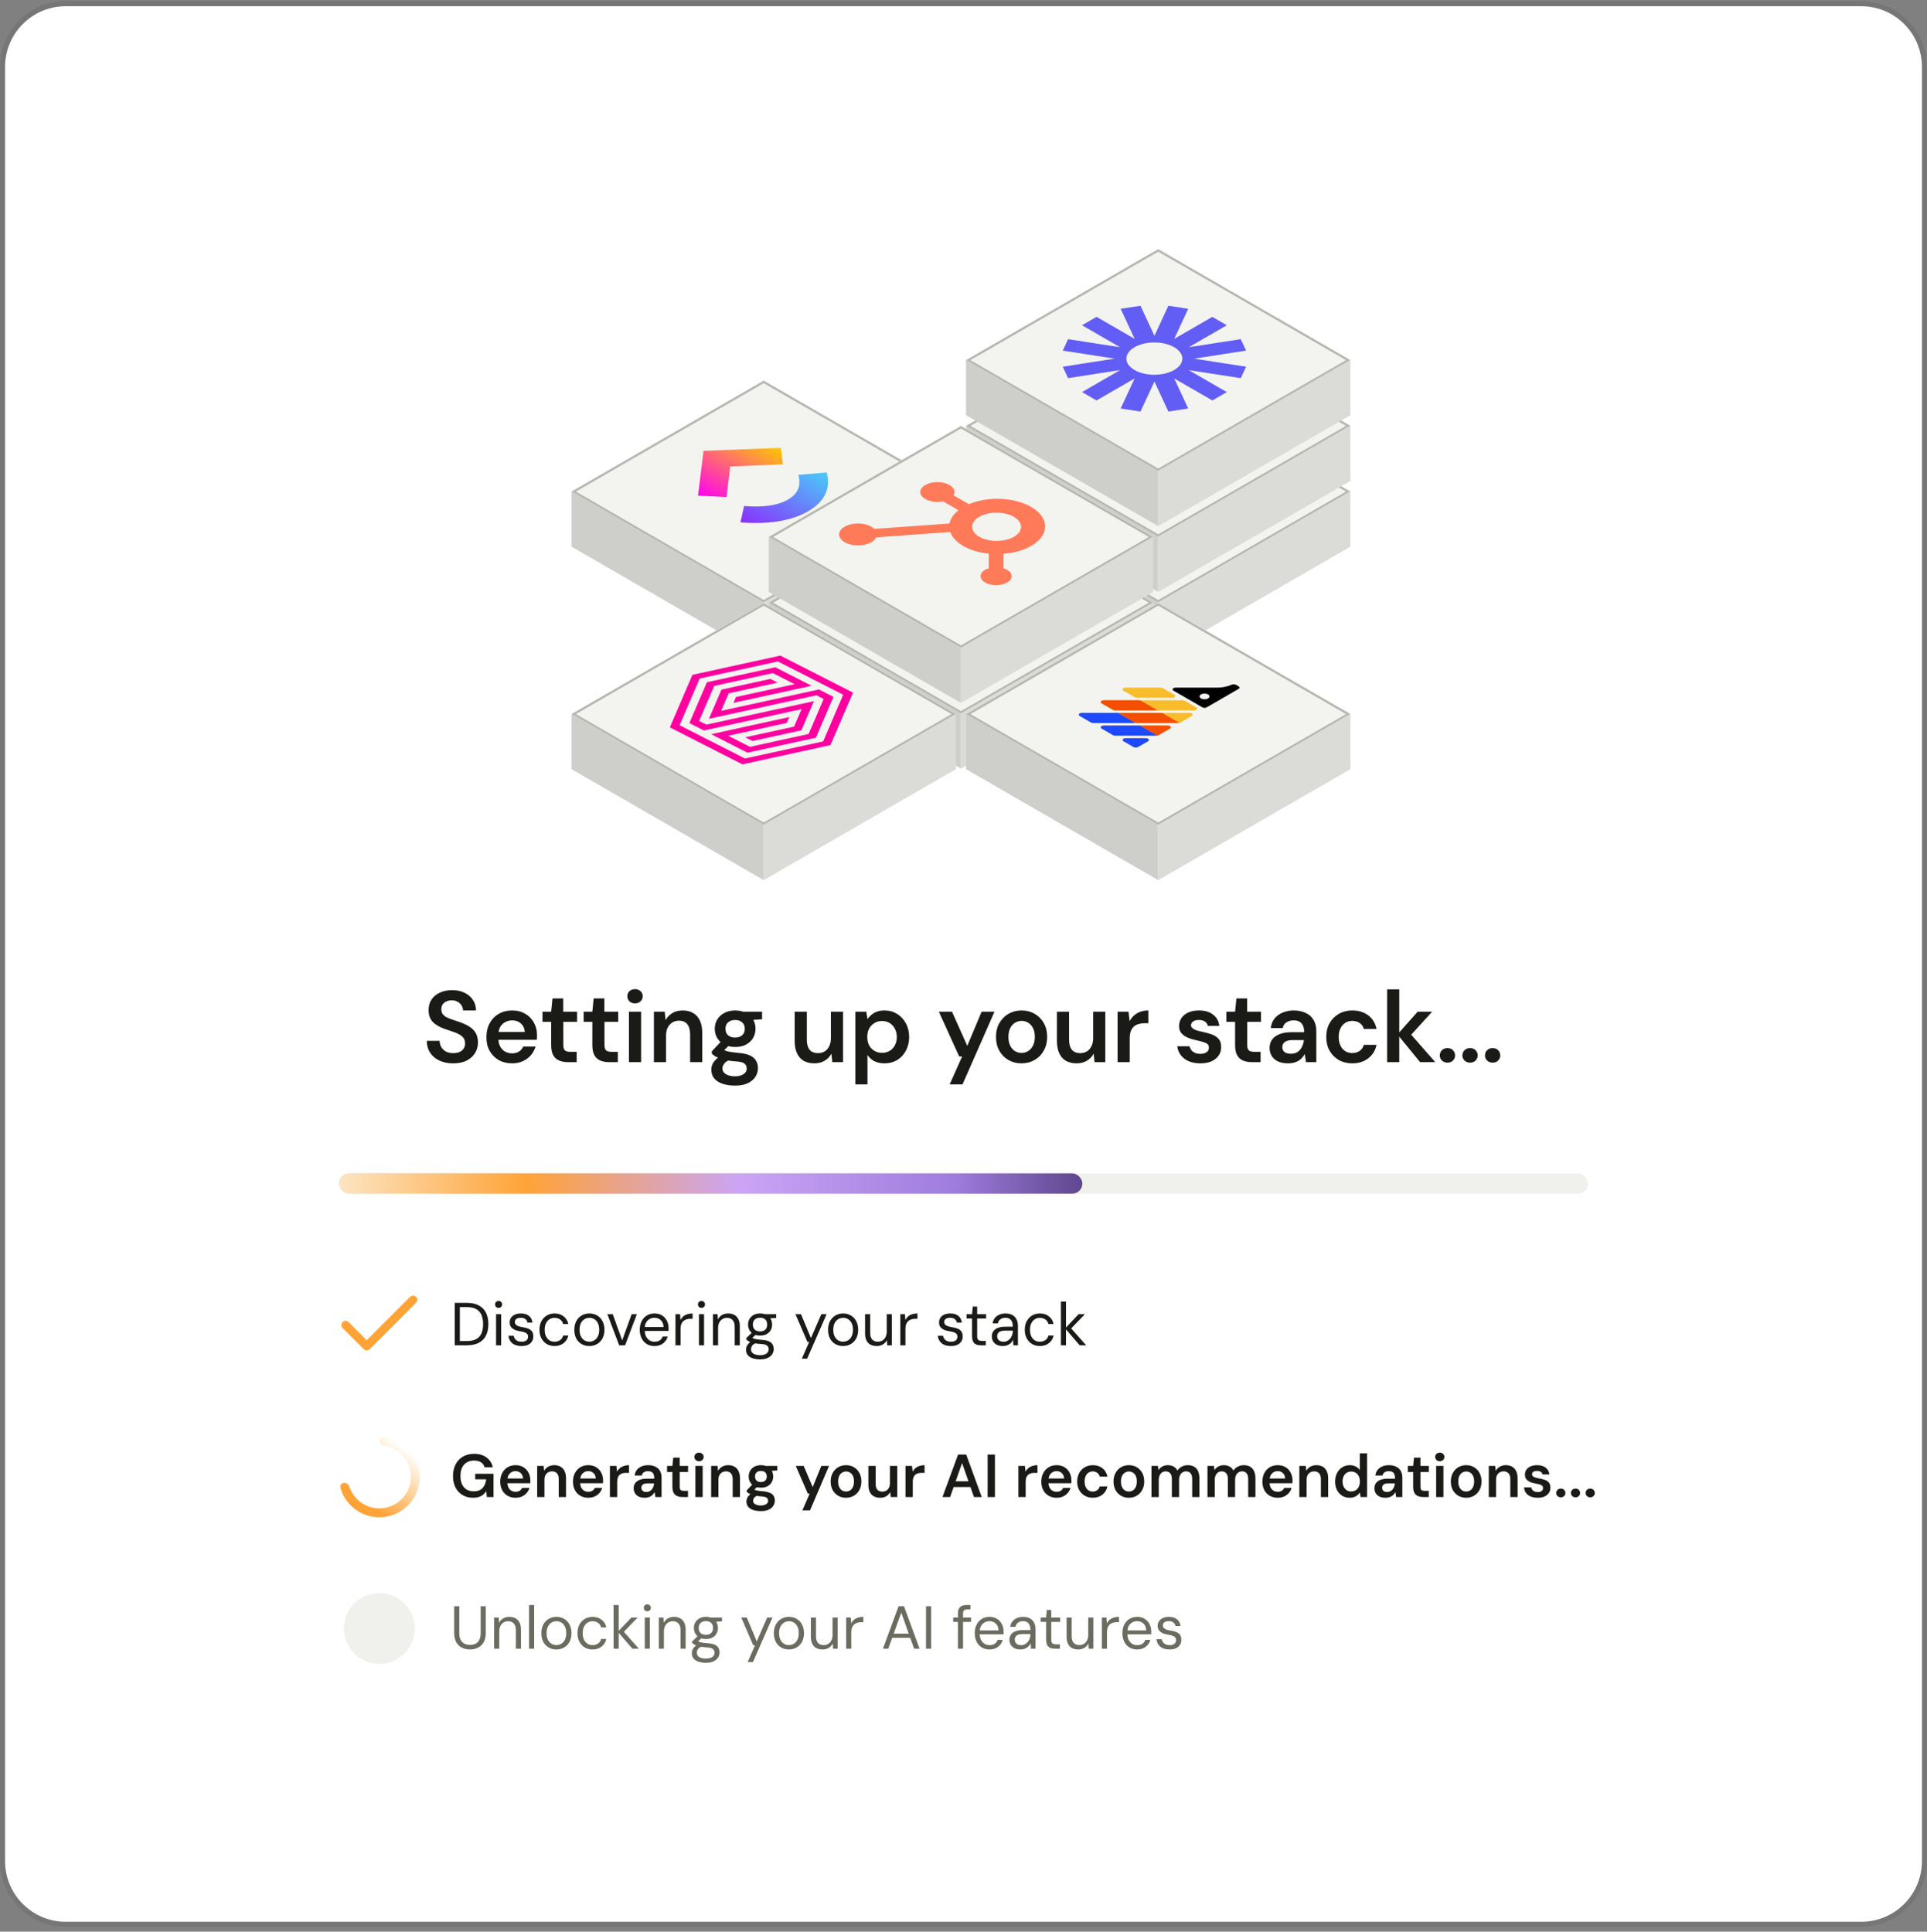 <svg width="381" height="382" viewBox="0 0 381 382" fill="none" xmlns="http://www.w3.org/2000/svg">
<rect x="0" y="0" width="381" height="382" fill="#808080" stroke="none"/>
<path d="M1 13.231C1 6.604 6.373 1.231 13 1.231H368C374.627 1.231 380 6.604 380 13.231V368.048C380 374.675 374.627 380.048 368 380.048H13C6.373 380.048 1 374.675 1 368.048V13.231Z" fill="white"/>
<path d="M368 0.731C374.904 0.731 380.5 6.328 380.5 13.231V368.048C380.5 374.951 374.904 380.548 368 380.548H13C6.096 380.548 0.5 374.951 0.5 368.048V13.231C0.5 6.328 6.096 0.731 13 0.731H368Z" stroke="black" stroke-opacity="0.08"/>
<path d="M229.001 75.231L267 97.17L229.001 119.109L191.002 97.17L229.001 75.231Z" fill="#F3F3EF"/>
<rect x="0.433" y="1.49012e-08" width="43.379" height="43.379" transform="matrix(0.866 -0.5 0.866 0.5 191.059 97.433)" stroke="#B7B7B1" stroke-width="0.5"/>
<path d="M191.001 97.17L229 119.109L229 130.048L191.001 108.109L191.001 97.17Z" fill="#CECECB"/>
<path d="M229.001 119.109L267 97.17L267 108.109L229.001 130.048L229.001 119.109Z" fill="#DBDBD8"/>
<path d="M229.001 62.231L267 84.17L229.001 106.109L191.002 84.17L229.001 62.231Z" fill="#F3F3EF"/>
<rect x="0.433" y="1.49012e-08" width="43.379" height="43.379" transform="matrix(0.866 -0.5 0.866 0.5 191.059 84.433)" stroke="#B7B7B1" stroke-width="0.5"/>
<path d="M191.001 84.17L229 106.109L229 117.048L191.001 95.109L191.001 84.17Z" fill="#CECECB"/>
<path d="M229.001 106.109L267 84.17L267 95.109L229.001 117.048L229.001 106.109Z" fill="#DBDBD8"/>
<path d="M229.001 49.231L267 71.17L229.001 93.109L191.002 71.17L229.001 49.231Z" fill="#F3F3EF"/>
<g clip-path="url(#clip0_4_6318)">
<g clip-path="url(#clip1_4_6318)">
<path d="M239.7 62.663L232.165 67.013L234.924 61.071L231.006 60.464L228.251 66.406L225.491 60.465L221.574 61.071L224.335 67.01L216.802 62.661L213.931 64.319L221.466 68.668L211.174 67.075L210.127 69.335L220.417 70.927L210.127 72.52L211.174 74.779L221.468 73.187L213.933 77.537L216.799 79.191L224.331 74.842L221.574 80.783L225.492 81.39L228.249 75.449L231.006 81.39L234.924 80.783L232.164 74.842L239.698 79.192L242.563 77.538L235.029 73.188L245.322 74.781L246.371 72.52L236.078 70.927L246.369 69.336L245.32 67.075L235.031 68.667L242.563 64.319L239.7 62.663ZM232.147 73.177C231.109 73.776 229.702 74.113 228.234 74.113C226.767 74.113 225.36 73.776 224.322 73.177C223.284 72.578 222.701 71.766 222.701 70.919C222.701 70.071 223.284 69.259 224.322 68.66C225.36 68.061 226.767 67.724 228.234 67.724C229.702 67.724 231.109 68.061 232.147 68.66C233.185 69.259 233.768 70.071 233.768 70.919C233.768 71.766 233.185 72.578 232.147 73.177Z" fill="#625DF5"/>
</g>
</g>
<rect x="0.433" y="1.49012e-08" width="43.379" height="43.379" transform="matrix(0.866 -0.5 0.866 0.5 191.059 71.433)" stroke="#B7B7B1" stroke-width="0.5"/>
<path d="M191.001 71.17L229 93.109L229 104.048L191.001 82.109L191.001 71.17Z" fill="#CECECB"/>
<path d="M229.001 93.109L267 71.17L267 82.109L229.001 104.048L229.001 93.109Z" fill="#DBDBD8"/>
<path d="M151 75.231L188.999 97.17L151 119.109L113.001 97.17L151 75.231Z" fill="#F3F3EF"/>
<g clip-path="url(#clip2_4_6318)">
<g clip-path="url(#clip3_4_6318)">
<path fill-rule="evenodd" clip-rule="evenodd" d="M146.414 103.305L147.107 100.073C150.99 100.372 153.804 99.946 155.766 98.813C157.729 97.68 158.467 96.093 157.854 93.904L163.453 93.432C164.292 96.578 163.093 99.195 159.76 101.119C156.458 103.025 151.894 103.735 146.414 103.305Z" fill="url(#paint0_linear_4_6318)"/>
<path fill-rule="evenodd" clip-rule="evenodd" d="M144.382 92.243L143.649 98.294L138.013 98.025L139.099 89.157L154.398 88.566L154.801 91.82L144.382 92.243Z" fill="url(#paint1_linear_4_6318)"/>
</g>
</g>
<rect x="0.433" y="1.49012e-08" width="43.379" height="43.379" transform="matrix(0.866 -0.5 0.866 0.5 113.058 97.433)" stroke="#B7B7B1" stroke-width="0.5"/>
<path d="M113 97.17L150.999 119.109L150.999 130.048L113 108.109L113 97.17Z" fill="#CECECB"/>
<path d="M151 119.109L188.999 97.17L188.999 108.109L151 130.048L151 119.109Z" fill="#DBDBD8"/>
<path d="M190 97.199L227.999 119.138L190 141.077L152.001 119.138L190 97.199Z" fill="#F3F3EF"/>
<rect x="0.433" y="1.49012e-08" width="43.379" height="43.379" transform="matrix(0.866 -0.5 0.866 0.5 152.058 119.401)" stroke="#B7B7B1" stroke-width="0.5"/>
<path d="M152 119.137L189.999 141.076L189.999 152.015L152 130.076L152 119.137Z" fill="#CECECB"/>
<path d="M190 141.076L227.999 119.137L227.999 130.076L190 152.015L190 141.076Z" fill="#DBDBD8"/>
<path d="M190 84.199L227.999 106.138L190 128.077L152.001 106.138L190 84.199Z" fill="#F3F3EF"/>
<g clip-path="url(#clip4_4_6318)">
<g clip-path="url(#clip5_4_6318)">
<path d="M191.571 99.709L188.52 97.948C188.735 97.606 188.777 97.236 188.642 96.881C188.507 96.526 188.2 96.201 187.757 95.943L187.687 95.902C186.389 95.153 184.285 95.153 182.988 95.902L182.918 95.943C181.62 96.692 181.62 97.906 182.918 98.656L182.988 98.696C183.435 98.952 183.999 99.129 184.613 99.207C185.228 99.285 185.869 99.261 186.46 99.137L189.512 100.898C188.53 101.67 187.919 102.577 187.741 103.529L172.855 104.597C172.699 104.438 172.509 104.292 172.29 104.162C171.767 103.859 171.101 103.652 170.375 103.568C169.649 103.484 168.896 103.526 168.211 103.689C167.526 103.852 166.941 104.128 166.528 104.483C166.116 104.838 165.895 105.256 165.894 105.684C165.892 106.111 166.111 106.529 166.521 106.885C166.932 107.241 167.516 107.518 168.2 107.683C168.883 107.847 169.636 107.89 170.363 107.807C171.089 107.725 171.757 107.519 172.281 107.217C172.737 106.952 173.064 106.621 173.23 106.26L187.882 105.205C188.656 107.4 191.679 109.099 195.502 109.486L195.503 112.38C195.236 112.459 194.99 112.561 194.775 112.682C193.575 113.376 193.577 114.499 194.777 115.192C195.978 115.885 197.923 115.885 199.124 115.192C200.325 114.499 200.326 113.376 199.126 112.682C198.911 112.561 198.665 112.459 198.398 112.38L198.397 109.517C202.318 109.222 205.507 107.551 206.393 105.326C207.278 103.101 205.672 100.794 202.367 99.541C199.061 98.288 194.755 98.356 191.571 99.709ZM200.579 106.096C200.133 106.367 199.598 106.584 199.004 106.734C198.411 106.885 197.771 106.964 197.123 106.969C196.475 106.975 195.832 106.905 195.232 106.764C194.631 106.623 194.086 106.414 193.628 106.15C193.169 105.885 192.808 105.57 192.564 105.224C192.32 104.877 192.199 104.506 192.207 104.132C192.216 103.758 192.354 103.388 192.614 103.046C192.874 102.703 193.251 102.394 193.721 102.137C195.632 101.108 198.609 101.138 200.458 102.204C202.305 103.269 202.36 104.989 200.58 106.093" fill="#FF7A59"/>
</g>
</g>
<rect x="0.433" y="1.49012e-08" width="43.379" height="43.379" transform="matrix(0.866 -0.5 0.866 0.5 152.058 106.401)" stroke="#B7B7B1" stroke-width="0.5"/>
<path d="M152 106.137L189.999 128.076L189.999 139.015L152 117.076L152 106.137Z" fill="#CECECB"/>
<path d="M190 128.076L227.999 106.137L227.999 117.076L190 139.015L190 128.076Z" fill="#DBDBD8"/>
<path d="M151 119.231L188.999 141.17L151 163.109L113.001 141.17L151 119.231Z" fill="#F3F3EF"/>
<rect x="0.433" width="43.379" height="43.38" transform="matrix(0.866 -0.5 0.866 0.5 113.058 141.433)" stroke="#B7B7B1" stroke-width="0.5"/>
<path d="M113 141.17L150.999 163.109L150.999 174.048L113 152.109L113 141.17Z" fill="#CECECB"/>
<path d="M151 163.108L188.999 141.17L188.999 152.109L151 174.048L151 163.108Z" fill="#DBDBD8"/>
<g clip-path="url(#clip6_4_6318)">
<path d="M144.081 137.109L153.749 135L152.306 134.265L142.647 136.378C142.278 137.237 140.496 141.386 140.165 142.149C141.355 141.89 153.834 139.159 161.418 137.499L162.855 138.231C162.592 138.847 159.877 145.156 159.877 145.156C156.989 145.79 151.173 147.063 148.284 147.693L143.976 145.499L155.57 142.962L156.066 141.807L140.609 145.191L147.79 148.85L161.314 145.888C161.656 145.092 164.534 138.399 164.786 137.809L161.915 136.347L142.593 140.573L144.081 137.109ZM136.298 142.995L139.172 144.459L158.494 140.233L157.007 143.697L147.339 145.806L148.781 146.541L158.441 144.428C158.809 143.569 160.591 139.42 160.922 138.657C159.732 138.916 147.256 141.646 139.669 143.304L138.232 142.572C138.495 141.956 141.21 135.647 141.21 135.647C144.098 135.016 149.915 133.743 152.803 133.11L157.111 135.304L145.517 137.841L145.021 138.996L160.478 135.615L153.297 131.956L139.773 134.915C139.431 135.714 136.555 142.406 136.298 142.995ZM136.902 133.452L132.437 143.841L146.797 151.157L164.188 147.352L168.656 136.964L154.293 129.648L136.902 133.452ZM166.717 137.388L162.751 146.62L147.293 150.002L134.37 143.418L138.339 134.184L153.797 130.803L166.717 137.388Z" fill="url(#paint2_linear_4_6318)"/>
</g>
<path d="M229 119.231L266.999 141.17L229 163.109L191.001 141.17L229 119.231Z" fill="#F3F3EF"/>
<g clip-path="url(#clip7_4_6318)">
</g>
<rect x="0.433" width="43.379" height="43.38" transform="matrix(0.866 -0.5 0.866 0.5 191.058 141.433)" stroke="#B7B7B1" stroke-width="0.5"/>
<path d="M191 141.17L228.999 163.109L228.999 174.048L191 152.109L191 141.17Z" fill="#CECECB"/>
<path d="M229 163.108L266.999 141.17L266.999 152.109L229 174.048L229 163.108Z" fill="#DBDBD8"/>
<g clip-path="url(#clip8_4_6318)">
<path d="M224.168 142.312C224.328 142.588 223.872 142.851 223.393 142.759L222.248 142.539C222.065 142.504 221.922 142.421 221.861 142.315L221.479 141.654C221.32 141.378 221.775 141.115 222.254 141.207L223.399 141.427C223.582 141.462 223.725 141.545 223.786 141.651L224.168 142.312ZM228.497 144.811C228.657 145.088 228.201 145.351 227.723 145.258L226.577 145.038C226.395 145.003 226.251 144.92 226.19 144.814L225.808 144.153C225.649 143.877 226.104 143.614 226.583 143.706L227.728 143.927C227.911 143.962 228.055 144.045 228.116 144.15L228.497 144.811Z" fill="#1D4AFF"/>
<path d="M222.139 146.586C221.753 146.363 222.027 145.982 222.572 145.982L226.542 145.982C227.088 145.982 227.361 146.363 226.975 146.586L224.99 147.732C224.751 147.87 224.363 147.87 224.124 147.732L222.139 146.586ZM220.049 145.379C220.163 145.445 220.319 145.483 220.482 145.483L228.633 145.483C228.795 145.483 228.951 145.445 229.066 145.379L231.304 144.087C231.69 143.864 231.417 143.483 230.871 143.483L218.243 143.483C217.697 143.483 217.424 143.864 217.81 144.087L220.049 145.379ZM215.719 142.88C215.834 142.946 215.99 142.983 216.152 142.983L232.962 142.983C233.124 142.983 233.28 142.946 233.395 142.88L235.633 141.587C236.019 141.365 235.746 140.984 235.2 140.984L213.914 140.984C213.368 140.984 213.095 141.365 213.481 141.587L215.719 142.88ZM220.049 140.38C220.163 140.447 220.319 140.484 220.482 140.484L236.066 140.484C236.612 140.484 236.885 140.103 236.499 139.88L234.261 138.588C234.146 138.522 233.99 138.485 233.828 138.485L218.243 138.485C217.697 138.485 217.424 138.865 217.81 139.088L220.049 140.38ZM222.572 135.985C222.027 135.985 221.753 136.366 222.139 136.589L224.378 137.881C224.493 137.948 224.648 137.985 224.811 137.985L231.737 137.985C232.283 137.985 232.556 137.604 232.17 137.381L229.932 136.089C229.817 136.023 229.661 135.985 229.498 135.985L222.572 135.985Z" fill="#F9BD2B"/>
<path d="M240.605 135.984L232.453 135.984C231.907 135.984 231.634 136.365 232.02 136.587L237.722 139.879C237.961 140.017 238.349 140.017 238.588 139.879L244.902 136.234C245.141 136.096 245.141 135.872 244.902 135.734L244.383 135.434C244.143 135.296 243.758 135.298 243.49 135.417C242.667 135.783 241.654 135.984 240.605 135.984ZM238.847 138.13C238.465 138.35 237.844 138.35 237.462 138.13C237.08 137.909 237.08 137.551 237.462 137.33C237.844 137.109 238.465 137.109 238.847 137.33C239.23 137.551 239.23 137.909 238.847 138.13Z" fill="black"/>
<path d="M224.124 147.732C224.363 147.87 224.751 147.87 224.99 147.732L226.975 146.586C227.361 146.363 227.088 145.982 226.542 145.982L222.572 145.982C222.027 145.982 221.753 146.363 222.139 146.586L224.124 147.732ZM221.094 140.984L213.914 140.984C213.368 140.984 213.095 141.365 213.481 141.587L215.719 142.88C215.834 142.946 215.99 142.983 216.152 142.983L224.557 142.983L221.094 140.984ZM218.243 143.483C217.697 143.483 217.424 143.864 217.81 144.087L220.049 145.379C220.163 145.445 220.319 145.483 220.482 145.483L228.886 145.483L225.423 143.483L218.243 143.483Z" fill="#1D4AFF"/>
<path d="M225.601 138.587C225.486 138.521 225.331 138.484 225.168 138.484L218.242 138.484C217.696 138.484 217.423 138.865 217.809 139.087L220.047 140.38C220.162 140.446 220.318 140.483 220.48 140.483L228.885 140.483L225.601 138.587ZM228.885 145.482L231.303 144.086C231.689 143.863 231.416 143.482 230.87 143.482L225.422 143.482L228.885 145.482ZM221.093 140.983L224.377 142.879C224.491 142.945 224.647 142.983 224.81 142.983L233.214 142.983L229.93 141.087C229.816 141.02 229.66 140.983 229.497 140.983L221.093 140.983Z" fill="#F54E00"/>
</g>
<path d="M89.6 210.288C88.587 210.288 87.687 210.108 86.9 209.748C86.127 209.388 85.513 208.875 85.06 208.208C84.62 207.541 84.393 206.748 84.38 205.828H86.92C86.933 206.295 87.047 206.715 87.26 207.088C87.473 207.448 87.773 207.735 88.16 207.948C88.56 208.161 89.04 208.268 89.6 208.268C90.08 208.268 90.493 208.195 90.84 208.048C91.2 207.888 91.473 207.668 91.66 207.388C91.86 207.095 91.96 206.755 91.96 206.368C91.96 205.928 91.853 205.561 91.64 205.268C91.427 204.975 91.14 204.735 90.78 204.548C90.42 204.348 90.007 204.175 89.54 204.028C89.073 203.868 88.58 203.701 88.06 203.528C86.967 203.155 86.14 202.681 85.58 202.108C85.02 201.521 84.74 200.741 84.74 199.768C84.74 198.955 84.933 198.255 85.32 197.668C85.707 197.081 86.253 196.628 86.96 196.308C87.667 195.975 88.473 195.808 89.38 195.808C90.313 195.808 91.127 195.975 91.82 196.308C92.527 196.641 93.08 197.108 93.48 197.708C93.893 198.295 94.107 199.001 94.12 199.828H91.56C91.547 199.481 91.453 199.161 91.28 198.868C91.107 198.561 90.853 198.315 90.52 198.128C90.2 197.928 89.807 197.828 89.34 197.828C88.953 197.815 88.6 197.881 88.28 198.028C87.96 198.161 87.707 198.361 87.52 198.628C87.347 198.881 87.26 199.201 87.26 199.588C87.26 199.961 87.347 200.275 87.52 200.528C87.693 200.768 87.933 200.975 88.24 201.148C88.56 201.308 88.933 201.461 89.36 201.608C89.787 201.755 90.253 201.915 90.76 202.088C91.453 202.315 92.08 202.595 92.64 202.928C93.213 203.248 93.667 203.668 94 204.188C94.333 204.708 94.5 205.381 94.5 206.208C94.5 206.928 94.313 207.601 93.94 208.228C93.567 208.841 93.02 209.341 92.3 209.728C91.58 210.101 90.68 210.288 89.6 210.288ZM101.255 210.288C100.268 210.288 99.388 210.075 98.615 209.648C97.855 209.208 97.254 208.601 96.814 207.828C96.388 207.055 96.174 206.155 96.174 205.128C96.174 204.075 96.388 203.155 96.814 202.368C97.241 201.568 97.835 200.948 98.594 200.508C99.368 200.055 100.261 199.828 101.275 199.828C102.261 199.828 103.121 200.048 103.855 200.488C104.588 200.915 105.155 201.495 105.555 202.228C105.968 202.948 106.175 203.768 106.175 204.688C106.175 204.821 106.175 204.968 106.175 205.128C106.175 205.288 106.161 205.455 106.135 205.628H97.915V204.088H103.755C103.715 203.381 103.461 202.821 102.995 202.408C102.541 201.995 101.968 201.788 101.275 201.788C100.781 201.788 100.321 201.901 99.894 202.128C99.481 202.341 99.148 202.668 98.894 203.108C98.654 203.548 98.534 204.101 98.534 204.768V205.348C98.534 205.975 98.654 206.508 98.894 206.948C99.135 207.388 99.461 207.728 99.874 207.968C100.288 208.195 100.748 208.308 101.255 208.308C101.801 208.308 102.255 208.188 102.615 207.948C102.988 207.708 103.268 207.381 103.455 206.968H105.895C105.708 207.595 105.401 208.161 104.975 208.668C104.548 209.161 104.021 209.555 103.395 209.848C102.768 210.141 102.055 210.288 101.255 210.288ZM112.315 210.048C111.635 210.048 111.042 209.941 110.535 209.728C110.042 209.515 109.655 209.161 109.375 208.668C109.108 208.175 108.975 207.508 108.975 206.668V202.068H107.255V200.068H108.975L109.235 197.448H111.355V200.068H114.095V202.068H111.375V206.668C111.375 207.175 111.482 207.528 111.695 207.728C111.908 207.915 112.275 208.008 112.795 208.008H114.015V210.048H112.315ZM120.455 210.048C119.775 210.048 119.182 209.941 118.675 209.728C118.182 209.515 117.795 209.161 117.515 208.668C117.248 208.175 117.115 207.508 117.115 206.668V202.068H115.395V200.068H117.115L117.375 197.448H119.495V200.068H122.235V202.068H119.515V206.668C119.515 207.175 119.622 207.528 119.835 207.728C120.048 207.915 120.415 208.008 120.935 208.008H122.155V210.048H120.455ZM124.355 210.048V200.068H126.755V210.048H124.355ZM125.555 198.428C125.115 198.428 124.748 198.295 124.455 198.028C124.175 197.748 124.035 197.408 124.035 197.008C124.035 196.595 124.175 196.261 124.455 196.008C124.748 195.741 125.115 195.608 125.555 195.608C125.995 195.608 126.355 195.741 126.635 196.008C126.928 196.261 127.075 196.595 127.075 197.008C127.075 197.408 126.928 197.748 126.635 198.028C126.355 198.295 125.995 198.428 125.555 198.428ZM129.289 210.048V200.068H131.429L131.589 201.748C131.909 201.161 132.355 200.695 132.929 200.348C133.515 200.001 134.195 199.828 134.969 199.828C135.795 199.828 136.495 200.001 137.069 200.348C137.642 200.681 138.082 201.181 138.389 201.848C138.695 202.515 138.849 203.335 138.849 204.308V210.048H136.449V204.548C136.449 203.681 136.262 203.015 135.889 202.548C135.529 202.081 134.975 201.848 134.229 201.848C133.749 201.848 133.315 201.968 132.929 202.208C132.542 202.448 132.235 202.788 132.009 203.228C131.795 203.655 131.689 204.188 131.689 204.828V210.048H129.289ZM145.34 214.688C144.407 214.688 143.587 214.568 142.88 214.328C142.173 214.101 141.62 213.748 141.22 213.268C140.833 212.801 140.64 212.215 140.64 211.508C140.64 211.095 140.74 210.695 140.94 210.308C141.153 209.921 141.467 209.561 141.88 209.228C142.307 208.881 142.847 208.581 143.5 208.328L144.54 209.488C143.913 209.715 143.473 209.988 143.22 210.308C142.967 210.628 142.84 210.948 142.84 211.268C142.84 211.615 142.947 211.901 143.16 212.128C143.387 212.368 143.687 212.548 144.06 212.668C144.447 212.788 144.873 212.848 145.34 212.848C145.807 212.848 146.207 212.781 146.54 212.648C146.887 212.528 147.153 212.355 147.34 212.128C147.54 211.901 147.64 211.628 147.64 211.308C147.64 210.921 147.5 210.601 147.22 210.348C146.94 210.108 146.393 209.961 145.58 209.908C144.873 209.855 144.253 209.781 143.72 209.688C143.2 209.581 142.747 209.461 142.36 209.328C141.987 209.195 141.667 209.048 141.4 208.888C141.133 208.715 140.913 208.541 140.74 208.368V207.908L142.82 205.688L144.6 206.288L142.26 208.588L142.88 207.448C143.013 207.541 143.147 207.628 143.28 207.708C143.427 207.775 143.607 207.841 143.82 207.908C144.047 207.961 144.333 208.015 144.68 208.068C145.04 208.121 145.507 208.175 146.08 208.228C146.96 208.295 147.68 208.455 148.24 208.708C148.8 208.961 149.207 209.301 149.46 209.728C149.727 210.155 149.86 210.661 149.86 211.248C149.86 211.835 149.7 212.388 149.38 212.908C149.06 213.428 148.567 213.855 147.9 214.188C147.233 214.521 146.38 214.688 145.34 214.688ZM145.36 207.048C144.52 207.048 143.793 206.888 143.18 206.568C142.58 206.235 142.12 205.801 141.8 205.268C141.48 204.721 141.32 204.108 141.32 203.428C141.32 202.761 141.48 202.161 141.8 201.628C142.133 201.081 142.6 200.648 143.2 200.328C143.8 199.995 144.52 199.828 145.36 199.828C146.2 199.828 146.92 199.995 147.52 200.328C148.12 200.648 148.58 201.081 148.9 201.628C149.22 202.161 149.38 202.761 149.38 203.428C149.38 204.108 149.22 204.721 148.9 205.268C148.58 205.801 148.12 206.235 147.52 206.568C146.92 206.888 146.2 207.048 145.36 207.048ZM145.36 205.188C145.92 205.188 146.373 205.041 146.72 204.748C147.08 204.441 147.26 204.008 147.26 203.448C147.26 202.888 147.08 202.461 146.72 202.168C146.373 201.861 145.92 201.708 145.36 201.708C144.787 201.708 144.32 201.861 143.96 202.168C143.613 202.461 143.44 202.888 143.44 203.448C143.44 204.008 143.613 204.441 143.96 204.748C144.32 205.041 144.787 205.188 145.36 205.188ZM146.98 201.828L146.52 200.068H150.68V201.568L146.98 201.828ZM161.003 210.288C160.189 210.288 159.489 210.121 158.903 209.788C158.329 209.455 157.889 208.955 157.583 208.288C157.276 207.621 157.123 206.795 157.123 205.808V200.068H159.523V205.568C159.523 206.448 159.703 207.121 160.063 207.588C160.436 208.041 160.996 208.268 161.743 208.268C162.223 208.268 162.656 208.155 163.043 207.928C163.429 207.688 163.729 207.348 163.943 206.908C164.169 206.468 164.283 205.928 164.283 205.288V200.068H166.683V210.048H164.563L164.383 208.368C164.076 208.955 163.629 209.421 163.043 209.768C162.456 210.115 161.776 210.288 161.003 210.288ZM169.114 214.448V200.068H171.274L171.514 201.528C171.727 201.221 171.987 200.941 172.294 200.688C172.6 200.421 172.967 200.215 173.394 200.068C173.82 199.908 174.32 199.828 174.894 199.828C175.84 199.828 176.674 200.061 177.394 200.528C178.127 200.981 178.7 201.601 179.114 202.388C179.54 203.175 179.754 204.075 179.754 205.088C179.754 206.088 179.54 206.981 179.114 207.768C178.7 208.555 178.127 209.175 177.394 209.628C176.66 210.068 175.827 210.288 174.894 210.288C174.134 210.288 173.467 210.148 172.894 209.868C172.32 209.575 171.86 209.161 171.514 208.628V214.448H169.114ZM174.394 208.208C174.967 208.208 175.474 208.075 175.914 207.808C176.354 207.541 176.694 207.175 176.934 206.708C177.187 206.228 177.314 205.681 177.314 205.068C177.314 204.455 177.187 203.915 176.934 203.448C176.694 202.968 176.354 202.595 175.914 202.328C175.474 202.048 174.967 201.908 174.394 201.908C173.82 201.908 173.314 202.048 172.874 202.328C172.434 202.595 172.087 202.961 171.834 203.428C171.594 203.895 171.474 204.435 171.474 205.048C171.474 205.675 171.594 206.228 171.834 206.708C172.087 207.175 172.434 207.541 172.874 207.808C173.314 208.075 173.82 208.208 174.394 208.208ZM187.766 214.448L190.226 208.928H189.646L185.626 200.068H188.226L191.246 206.828L194.086 200.068H196.626L190.306 214.448H187.766ZM201.964 210.288C201.017 210.288 200.157 210.068 199.384 209.628C198.624 209.188 198.024 208.575 197.584 207.788C197.144 207.001 196.924 206.095 196.924 205.068C196.924 204.028 197.144 203.115 197.584 202.328C198.037 201.541 198.644 200.928 199.404 200.488C200.177 200.048 201.037 199.828 201.984 199.828C202.944 199.828 203.804 200.048 204.564 200.488C205.337 200.928 205.944 201.541 206.384 202.328C206.824 203.101 207.044 204.015 207.044 205.068C207.044 206.095 206.817 207.001 206.364 207.788C205.924 208.575 205.317 209.188 204.544 209.628C203.784 210.068 202.924 210.288 201.964 210.288ZM201.964 208.228C202.444 208.228 202.877 208.108 203.264 207.868C203.664 207.628 203.984 207.275 204.224 206.808C204.477 206.341 204.604 205.755 204.604 205.048C204.604 204.355 204.484 203.775 204.244 203.308C204.004 202.841 203.684 202.488 203.284 202.248C202.897 202.008 202.464 201.888 201.984 201.888C201.53 201.888 201.104 202.008 200.704 202.248C200.304 202.488 199.984 202.841 199.744 203.308C199.504 203.775 199.384 204.361 199.384 205.068C199.384 205.748 199.504 206.328 199.744 206.808C199.984 207.275 200.297 207.628 200.684 207.868C201.084 208.108 201.51 208.228 201.964 208.228ZM212.854 210.288C212.041 210.288 211.341 210.121 210.754 209.788C210.181 209.455 209.741 208.955 209.434 208.288C209.127 207.621 208.974 206.795 208.974 205.808V200.068H211.374V205.568C211.374 206.448 211.554 207.121 211.914 207.588C212.287 208.041 212.847 208.268 213.594 208.268C214.074 208.268 214.507 208.155 214.894 207.928C215.281 207.688 215.581 207.348 215.794 206.908C216.021 206.468 216.134 205.928 216.134 205.288V200.068H218.534V210.048H216.414L216.234 208.368C215.927 208.955 215.481 209.421 214.894 209.768C214.307 210.115 213.627 210.288 212.854 210.288ZM220.965 210.048V200.068H223.125L223.345 201.948C223.572 201.508 223.859 201.135 224.205 200.828C224.565 200.508 224.979 200.261 225.445 200.088C225.925 199.915 226.459 199.828 227.045 199.828V202.348H226.305C225.892 202.348 225.505 202.401 225.145 202.508C224.785 202.601 224.472 202.761 224.205 202.988C223.939 203.215 223.732 203.521 223.585 203.908C223.439 204.295 223.365 204.775 223.365 205.348V210.048H220.965ZM237.34 210.288C236.473 210.288 235.706 210.148 235.04 209.868C234.373 209.575 233.846 209.175 233.46 208.668C233.073 208.148 232.84 207.561 232.76 206.908H235.18C235.246 207.175 235.366 207.428 235.54 207.668C235.726 207.895 235.966 208.075 236.26 208.208C236.566 208.341 236.92 208.408 237.32 208.408C237.706 208.408 238.026 208.355 238.28 208.248C238.533 208.128 238.72 207.981 238.84 207.808C238.96 207.621 239.02 207.421 239.02 207.208C239.02 206.888 238.933 206.648 238.76 206.488C238.586 206.328 238.333 206.201 238 206.108C237.68 206.001 237.293 205.895 236.84 205.788C236.4 205.695 235.953 205.581 235.5 205.448C235.06 205.315 234.66 205.141 234.3 204.928C233.953 204.715 233.666 204.448 233.44 204.128C233.226 203.795 233.12 203.395 233.12 202.928C233.12 202.341 233.273 201.815 233.58 201.348C233.9 200.868 234.353 200.495 234.94 200.228C235.54 199.961 236.246 199.828 237.06 199.828C238.22 199.828 239.146 200.101 239.84 200.648C240.546 201.181 240.96 201.928 241.08 202.888H238.8C238.733 202.515 238.546 202.228 238.24 202.028C237.946 201.815 237.553 201.708 237.06 201.708C236.54 201.708 236.146 201.808 235.88 202.008C235.613 202.208 235.48 202.461 235.48 202.768C235.48 202.968 235.566 203.148 235.74 203.308C235.913 203.468 236.16 203.608 236.48 203.728C236.8 203.835 237.18 203.935 237.62 204.028C238.34 204.175 238.98 204.348 239.54 204.548C240.113 204.748 240.573 205.041 240.92 205.428C241.266 205.801 241.44 206.348 241.44 207.068C241.453 207.695 241.286 208.255 240.94 208.748C240.606 209.228 240.133 209.608 239.52 209.888C238.906 210.155 238.18 210.288 237.34 210.288ZM247.538 210.048C246.858 210.048 246.264 209.941 245.758 209.728C245.264 209.515 244.878 209.161 244.598 208.668C244.331 208.175 244.198 207.508 244.198 206.668V202.068H242.478V200.068H244.198L244.458 197.448H246.578V200.068H249.318V202.068H246.598V206.668C246.598 207.175 246.704 207.528 246.918 207.728C247.131 207.915 247.498 208.008 248.018 208.008H249.238V210.048H247.538ZM254.698 210.288C253.871 210.288 253.184 210.155 252.638 209.888C252.091 209.608 251.684 209.241 251.418 208.788C251.151 208.321 251.018 207.808 251.018 207.248C251.018 206.621 251.178 206.075 251.498 205.608C251.831 205.141 252.318 204.781 252.958 204.528C253.598 204.261 254.384 204.128 255.318 204.128H257.858C257.858 203.608 257.778 203.175 257.618 202.828C257.471 202.481 257.244 202.221 256.938 202.048C256.631 201.875 256.238 201.788 255.758 201.788C255.211 201.788 254.738 201.921 254.338 202.188C253.951 202.441 253.711 202.815 253.618 203.308H251.258C251.338 202.588 251.578 201.968 251.978 201.448C252.391 200.928 252.931 200.528 253.598 200.248C254.264 199.968 254.991 199.828 255.778 199.828C256.711 199.828 257.511 199.995 258.178 200.328C258.858 200.648 259.371 201.108 259.718 201.708C260.078 202.308 260.258 203.035 260.258 203.888V210.048H258.218L257.978 208.448C257.844 208.701 257.671 208.941 257.458 209.168C257.258 209.395 257.024 209.595 256.758 209.768C256.491 209.928 256.184 210.055 255.838 210.148C255.504 210.241 255.124 210.288 254.698 210.288ZM255.238 208.388C255.624 208.388 255.971 208.321 256.278 208.188C256.584 208.041 256.844 207.841 257.058 207.588C257.271 207.335 257.438 207.048 257.558 206.728C257.691 206.408 257.771 206.068 257.798 205.708V205.688H255.578C255.098 205.688 254.704 205.748 254.398 205.868C254.104 205.988 253.884 206.155 253.738 206.368C253.604 206.568 253.538 206.801 253.538 207.068C253.538 207.348 253.604 207.588 253.738 207.788C253.871 207.988 254.064 208.141 254.318 208.248C254.584 208.341 254.891 208.388 255.238 208.388ZM267.363 210.288C266.363 210.288 265.476 210.068 264.703 209.628C263.93 209.175 263.323 208.561 262.883 207.788C262.443 207.001 262.223 206.095 262.223 205.068C262.223 204.028 262.443 203.121 262.883 202.348C263.323 201.561 263.93 200.948 264.703 200.508C265.476 200.055 266.363 199.828 267.363 199.828C268.63 199.828 269.69 200.155 270.543 200.808C271.396 201.461 271.936 202.355 272.163 203.488H269.643C269.523 202.981 269.25 202.588 268.823 202.308C268.41 202.028 267.916 201.888 267.343 201.888C266.85 201.888 266.403 202.015 266.003 202.268C265.603 202.508 265.283 202.868 265.043 203.348C264.803 203.815 264.683 204.381 264.683 205.048C264.683 205.555 264.75 206.008 264.883 206.408C265.016 206.795 265.203 207.128 265.443 207.408C265.696 207.688 265.983 207.901 266.303 208.048C266.636 208.181 266.983 208.248 267.343 208.248C267.73 208.248 268.076 208.188 268.383 208.068C268.703 207.935 268.97 207.748 269.183 207.508C269.41 207.255 269.563 206.961 269.643 206.628H272.163C271.936 207.735 271.39 208.621 270.523 209.288C269.67 209.955 268.616 210.288 267.363 210.288ZM280.778 210.048L276.298 204.568L280.298 200.068H283.158L278.178 205.548V203.668L283.778 210.048H280.778ZM274.257 210.048V195.648H276.658V210.048H274.257ZM286.191 210.148C285.751 210.148 285.384 210.008 285.091 209.728C284.811 209.448 284.671 209.115 284.671 208.728C284.671 208.315 284.811 207.968 285.091 207.688C285.384 207.408 285.751 207.268 286.191 207.268C286.644 207.268 287.004 207.408 287.271 207.688C287.551 207.968 287.691 208.315 287.691 208.728C287.691 209.115 287.551 209.448 287.271 209.728C287.004 210.008 286.644 210.148 286.191 210.148ZM290.659 210.148C290.219 210.148 289.852 210.008 289.559 209.728C289.279 209.448 289.139 209.115 289.139 208.728C289.139 208.315 289.279 207.968 289.559 207.688C289.852 207.408 290.219 207.268 290.659 207.268C291.112 207.268 291.472 207.408 291.739 207.688C292.019 207.968 292.159 208.315 292.159 208.728C292.159 209.115 292.019 209.448 291.739 209.728C291.472 210.008 291.112 210.148 290.659 210.148ZM295.127 210.148C294.687 210.148 294.32 210.008 294.027 209.728C293.747 209.448 293.607 209.115 293.607 208.728C293.607 208.315 293.747 207.968 294.027 207.688C294.32 207.408 294.687 207.268 295.127 207.268C295.58 207.268 295.94 207.408 296.207 207.688C296.487 207.968 296.627 208.315 296.627 208.728C296.627 209.115 296.487 209.448 296.207 209.728C295.94 210.008 295.58 210.148 295.127 210.148Z" fill="#1A1A17"/>
<rect x="68" y="232.048" width="246" height="4" rx="2" fill="#F0F0ED"/>
<rect x="67" y="232.048" width="147" height="4" rx="2" fill="black" fill-opacity="0.1"/>
<rect x="67" y="232.048" width="147" height="4" rx="2" fill="url(#paint3_linear_4_6318)"/>
<path d="M81.666 257.048L72.5 266.215L68.333 262.048" stroke="#FFA337" stroke-width="1.667" stroke-linecap="round" stroke-linejoin="round"/>
<path d="M89.912 266.048V257.648H92.252C93.236 257.648 94.044 257.82 94.676 258.164C95.316 258.5 95.788 258.984 96.092 259.616C96.404 260.24 96.56 260.992 96.56 261.872C96.56 262.736 96.404 263.48 96.092 264.104C95.788 264.728 95.316 265.208 94.676 265.544C94.044 265.88 93.236 266.048 92.252 266.048H89.912ZM90.92 265.208H92.228C93.044 265.208 93.692 265.076 94.172 264.812C94.652 264.54 94.996 264.156 95.204 263.66C95.412 263.156 95.516 262.56 95.516 261.872C95.516 261.168 95.412 260.564 95.204 260.06C94.996 259.556 94.652 259.168 94.172 258.896C93.692 258.624 93.044 258.488 92.228 258.488H90.92V265.208ZM98.081 266.048V259.892H99.089V266.048H98.081ZM98.585 258.644C98.385 258.644 98.217 258.58 98.081 258.452C97.953 258.316 97.889 258.148 97.889 257.948C97.889 257.748 97.953 257.588 98.081 257.468C98.217 257.34 98.385 257.276 98.585 257.276C98.777 257.276 98.941 257.34 99.077 257.468C99.213 257.588 99.281 257.748 99.281 257.948C99.281 258.148 99.213 258.316 99.077 258.452C98.941 258.58 98.777 258.644 98.585 258.644ZM103.136 266.192C102.608 266.192 102.156 266.108 101.78 265.94C101.412 265.772 101.124 265.536 100.916 265.232C100.708 264.928 100.58 264.572 100.532 264.164H101.564C101.604 264.372 101.684 264.568 101.804 264.752C101.932 264.928 102.104 265.072 102.32 265.184C102.544 265.288 102.82 265.34 103.148 265.34C103.428 265.34 103.66 265.3 103.844 265.22C104.036 265.132 104.176 265.016 104.264 264.872C104.36 264.72 104.408 264.556 104.408 264.38C104.408 264.124 104.348 263.928 104.228 263.792C104.116 263.656 103.948 263.552 103.724 263.48C103.508 263.4 103.24 263.336 102.92 263.288C102.616 263.24 102.332 263.176 102.068 263.096C101.812 263.008 101.584 262.896 101.384 262.76C101.192 262.624 101.04 262.456 100.928 262.256C100.824 262.048 100.772 261.8 100.772 261.512C100.772 261.168 100.86 260.864 101.036 260.6C101.22 260.336 101.476 260.128 101.804 259.976C102.14 259.824 102.536 259.748 102.992 259.748C103.648 259.748 104.176 259.904 104.576 260.216C104.976 260.528 105.212 260.976 105.284 261.56H104.288C104.248 261.264 104.112 261.032 103.88 260.864C103.656 260.688 103.356 260.6 102.98 260.6C102.588 260.6 102.292 260.676 102.092 260.828C101.892 260.98 101.792 261.18 101.792 261.428C101.792 261.604 101.84 261.76 101.936 261.896C102.04 262.024 102.2 262.136 102.416 262.232C102.64 262.32 102.92 262.392 103.256 262.448C103.68 262.512 104.056 262.604 104.384 262.724C104.712 262.844 104.972 263.028 105.164 263.276C105.356 263.516 105.448 263.856 105.44 264.296C105.448 264.68 105.356 265.016 105.164 265.304C104.972 265.592 104.704 265.812 104.36 265.964C104.016 266.116 103.608 266.192 103.136 266.192ZM109.65 266.192C109.074 266.192 108.558 266.06 108.102 265.796C107.654 265.524 107.302 265.148 107.046 264.668C106.79 264.18 106.662 263.616 106.662 262.976C106.662 262.328 106.79 261.764 107.046 261.284C107.302 260.804 107.654 260.428 108.102 260.156C108.558 259.884 109.074 259.748 109.65 259.748C110.362 259.748 110.958 259.94 111.438 260.324C111.926 260.7 112.234 261.204 112.362 261.836H111.33C111.25 261.452 111.05 261.152 110.73 260.936C110.418 260.72 110.054 260.612 109.638 260.612C109.278 260.612 108.95 260.704 108.654 260.888C108.366 261.064 108.134 261.328 107.958 261.68C107.782 262.024 107.694 262.456 107.694 262.976C107.694 263.36 107.742 263.7 107.838 263.996C107.942 264.292 108.082 264.54 108.258 264.74C108.434 264.94 108.638 265.092 108.87 265.196C109.11 265.292 109.366 265.34 109.638 265.34C109.918 265.34 110.174 265.292 110.406 265.196C110.646 265.1 110.846 264.96 111.006 264.776C111.166 264.592 111.274 264.372 111.33 264.116H112.362C112.234 264.732 111.926 265.232 111.438 265.616C110.958 266 110.362 266.192 109.65 266.192ZM116.517 266.192C115.941 266.192 115.429 266.06 114.981 265.796C114.533 265.532 114.181 265.16 113.925 264.68C113.677 264.192 113.553 263.624 113.553 262.976C113.553 262.32 113.681 261.752 113.937 261.272C114.193 260.792 114.545 260.42 114.993 260.156C115.449 259.884 115.965 259.748 116.541 259.748C117.117 259.748 117.629 259.884 118.077 260.156C118.525 260.42 118.873 260.792 119.121 261.272C119.377 261.752 119.505 262.32 119.505 262.976C119.505 263.624 119.377 264.192 119.121 264.68C118.865 265.16 118.509 265.532 118.053 265.796C117.605 266.06 117.093 266.192 116.517 266.192ZM116.517 265.328C116.877 265.328 117.205 265.24 117.501 265.064C117.797 264.888 118.033 264.624 118.209 264.272C118.385 263.92 118.473 263.488 118.473 262.976C118.473 262.448 118.385 262.012 118.209 261.668C118.041 261.316 117.809 261.052 117.513 260.876C117.217 260.7 116.893 260.612 116.541 260.612C116.189 260.612 115.865 260.7 115.569 260.876C115.273 261.052 115.033 261.316 114.849 261.668C114.673 262.012 114.585 262.448 114.585 262.976C114.585 263.488 114.673 263.92 114.849 264.272C115.025 264.624 115.257 264.888 115.545 265.064C115.841 265.24 116.165 265.328 116.517 265.328ZM122.425 266.048L120.085 259.892H121.153L123.013 265.076L124.885 259.892H125.917L123.589 266.048H122.425ZM129.382 266.192C128.822 266.192 128.322 266.06 127.882 265.796C127.45 265.524 127.11 265.148 126.862 264.668C126.614 264.18 126.49 263.616 126.49 262.976C126.49 262.328 126.614 261.764 126.862 261.284C127.11 260.796 127.45 260.42 127.882 260.156C128.322 259.884 128.83 259.748 129.406 259.748C130.006 259.748 130.51 259.884 130.918 260.156C131.334 260.42 131.65 260.772 131.866 261.212C132.082 261.652 132.19 262.132 132.19 262.652C132.19 262.732 132.19 262.816 132.19 262.904C132.19 262.992 132.186 263.092 132.178 263.204H127.246V262.424H131.194C131.178 261.84 130.998 261.392 130.654 261.08C130.318 260.76 129.894 260.6 129.382 260.6C129.046 260.6 128.734 260.68 128.446 260.84C128.158 261 127.922 261.236 127.738 261.548C127.562 261.852 127.474 262.236 127.474 262.7V263.036C127.474 263.54 127.562 263.964 127.738 264.308C127.922 264.652 128.158 264.912 128.446 265.088C128.734 265.256 129.046 265.34 129.382 265.34C129.822 265.34 130.174 265.252 130.438 265.076C130.702 264.892 130.898 264.636 131.026 264.308H132.022C131.918 264.668 131.746 264.992 131.506 265.28C131.274 265.56 130.978 265.784 130.618 265.952C130.266 266.112 129.854 266.192 129.382 266.192ZM133.551 266.048V259.892H134.463L134.547 261.044C134.683 260.764 134.859 260.528 135.075 260.336C135.299 260.144 135.567 260 135.879 259.904C136.191 259.8 136.543 259.748 136.935 259.748V260.804H136.467C136.219 260.804 135.979 260.84 135.747 260.912C135.523 260.976 135.319 261.084 135.135 261.236C134.959 261.38 134.819 261.58 134.715 261.836C134.611 262.092 134.559 262.412 134.559 262.796V266.048H133.551ZM138.194 266.048V259.892H139.202V266.048H138.194ZM138.698 258.644C138.498 258.644 138.33 258.58 138.194 258.452C138.066 258.316 138.002 258.148 138.002 257.948C138.002 257.748 138.066 257.588 138.194 257.468C138.33 257.34 138.498 257.276 138.698 257.276C138.89 257.276 139.054 257.34 139.19 257.468C139.326 257.588 139.394 257.748 139.394 257.948C139.394 258.148 139.326 258.316 139.19 258.452C139.054 258.58 138.89 258.644 138.698 258.644ZM140.969 266.048V259.892H141.881L141.941 260.924C142.125 260.556 142.393 260.268 142.745 260.06C143.097 259.852 143.501 259.748 143.957 259.748C144.429 259.748 144.837 259.84 145.181 260.024C145.525 260.208 145.793 260.488 145.985 260.864C146.177 261.232 146.273 261.7 146.273 262.268V266.048H145.265V262.376C145.265 261.792 145.129 261.352 144.857 261.056C144.585 260.76 144.209 260.612 143.729 260.612C143.409 260.612 143.113 260.692 142.841 260.852C142.577 261.012 142.365 261.244 142.205 261.548C142.053 261.844 141.977 262.212 141.977 262.652V266.048H140.969ZM150.295 268.832C149.743 268.832 149.255 268.76 148.831 268.616C148.407 268.48 148.079 268.268 147.847 267.98C147.615 267.692 147.499 267.336 147.499 266.912C147.499 266.72 147.535 266.52 147.607 266.312C147.687 266.104 147.819 265.9 148.003 265.7C148.195 265.5 148.463 265.32 148.807 265.16L149.527 265.568C149.095 265.744 148.811 265.944 148.675 266.168C148.547 266.4 148.483 266.616 148.483 266.816C148.483 267.08 148.559 267.3 148.711 267.476C148.863 267.652 149.075 267.784 149.347 267.872C149.627 267.96 149.943 268.004 150.295 268.004C150.647 268.004 150.947 267.956 151.195 267.86C151.451 267.764 151.647 267.628 151.783 267.452C151.919 267.284 151.987 267.08 151.987 266.84C151.987 266.544 151.883 266.3 151.675 266.108C151.467 265.924 151.063 265.816 150.463 265.784C149.983 265.752 149.579 265.708 149.251 265.652C148.931 265.596 148.667 265.532 148.459 265.46C148.251 265.38 148.075 265.292 147.931 265.196C147.795 265.1 147.671 265 147.559 264.896V264.62L148.735 263.468L149.635 263.78L148.399 264.86L148.555 264.416C148.643 264.48 148.727 264.54 148.807 264.596C148.887 264.652 148.995 264.704 149.131 264.752C149.267 264.792 149.459 264.832 149.707 264.872C149.955 264.904 150.283 264.936 150.691 264.968C151.251 265.008 151.699 265.104 152.035 265.256C152.371 265.408 152.611 265.616 152.755 265.88C152.907 266.136 152.983 266.444 152.983 266.804C152.983 267.148 152.887 267.472 152.695 267.776C152.511 268.088 152.219 268.34 151.819 268.532C151.427 268.732 150.919 268.832 150.295 268.832ZM150.283 264.128C149.779 264.128 149.347 264.032 148.987 263.84C148.635 263.64 148.367 263.376 148.183 263.048C147.999 262.72 147.907 262.352 147.907 261.944C147.907 261.528 147.999 261.16 148.183 260.84C148.375 260.512 148.647 260.248 148.999 260.048C149.351 259.848 149.779 259.748 150.283 259.748C150.795 259.748 151.227 259.848 151.579 260.048C151.931 260.248 152.199 260.512 152.383 260.84C152.567 261.16 152.659 261.528 152.659 261.944C152.659 262.352 152.567 262.72 152.383 263.048C152.199 263.376 151.931 263.64 151.579 263.84C151.227 264.032 150.795 264.128 150.283 264.128ZM150.283 263.3C150.723 263.3 151.067 263.184 151.315 262.952C151.563 262.72 151.687 262.384 151.687 261.944C151.687 261.496 151.563 261.16 151.315 260.936C151.067 260.704 150.723 260.588 150.283 260.588C149.859 260.588 149.515 260.704 149.251 260.936C148.987 261.16 148.855 261.496 148.855 261.944C148.855 262.384 148.983 262.72 149.239 262.952C149.503 263.184 149.851 263.3 150.283 263.3ZM151.291 260.744L150.991 259.892H153.463V260.648L151.291 260.744ZM158.54 268.688L159.992 265.376H159.644L157.28 259.892H158.372L160.34 264.608L162.392 259.892H163.436L159.584 268.688H158.54ZM166.685 266.192C166.109 266.192 165.597 266.06 165.149 265.796C164.701 265.532 164.349 265.16 164.093 264.68C163.845 264.192 163.721 263.624 163.721 262.976C163.721 262.32 163.849 261.752 164.105 261.272C164.361 260.792 164.713 260.42 165.161 260.156C165.617 259.884 166.133 259.748 166.709 259.748C167.285 259.748 167.797 259.884 168.245 260.156C168.693 260.42 169.041 260.792 169.289 261.272C169.545 261.752 169.673 262.32 169.673 262.976C169.673 263.624 169.545 264.192 169.289 264.68C169.033 265.16 168.677 265.532 168.221 265.796C167.773 266.06 167.261 266.192 166.685 266.192ZM166.685 265.328C167.045 265.328 167.373 265.24 167.669 265.064C167.965 264.888 168.201 264.624 168.377 264.272C168.553 263.92 168.641 263.488 168.641 262.976C168.641 262.448 168.553 262.012 168.377 261.668C168.209 261.316 167.977 261.052 167.681 260.876C167.385 260.7 167.061 260.612 166.709 260.612C166.357 260.612 166.033 260.7 165.737 260.876C165.441 261.052 165.201 261.316 165.017 261.668C164.841 262.012 164.753 262.448 164.753 262.976C164.753 263.488 164.841 263.92 165.017 264.272C165.193 264.624 165.425 264.888 165.713 265.064C166.009 265.24 166.333 265.328 166.685 265.328ZM173.342 266.192C172.878 266.192 172.47 266.104 172.118 265.928C171.774 265.744 171.506 265.464 171.314 265.088C171.13 264.712 171.038 264.24 171.038 263.672V259.892H172.046V263.564C172.046 264.156 172.178 264.6 172.442 264.896C172.714 265.184 173.086 265.328 173.558 265.328C173.894 265.328 174.194 265.252 174.458 265.1C174.722 264.94 174.93 264.708 175.082 264.404C175.242 264.1 175.322 263.732 175.322 263.3V259.892H176.33V266.048H175.418L175.358 265.016C175.174 265.384 174.906 265.672 174.554 265.88C174.202 266.088 173.798 266.192 173.342 266.192ZM178.012 266.048V259.892H178.924L179.008 261.044C179.144 260.764 179.32 260.528 179.536 260.336C179.76 260.144 180.028 260 180.34 259.904C180.652 259.8 181.004 259.748 181.396 259.748V260.804H180.928C180.68 260.804 180.44 260.84 180.208 260.912C179.984 260.976 179.78 261.084 179.596 261.236C179.42 261.38 179.28 261.58 179.176 261.836C179.072 262.092 179.02 262.412 179.02 262.796V266.048H178.012ZM188.026 266.192C187.498 266.192 187.046 266.108 186.67 265.94C186.302 265.772 186.014 265.536 185.806 265.232C185.598 264.928 185.47 264.572 185.422 264.164H186.454C186.494 264.372 186.574 264.568 186.694 264.752C186.822 264.928 186.994 265.072 187.21 265.184C187.434 265.288 187.71 265.34 188.038 265.34C188.318 265.34 188.55 265.3 188.734 265.22C188.926 265.132 189.066 265.016 189.154 264.872C189.25 264.72 189.298 264.556 189.298 264.38C189.298 264.124 189.238 263.928 189.118 263.792C189.006 263.656 188.838 263.552 188.614 263.48C188.398 263.4 188.13 263.336 187.81 263.288C187.506 263.24 187.222 263.176 186.958 263.096C186.702 263.008 186.474 262.896 186.274 262.76C186.082 262.624 185.93 262.456 185.818 262.256C185.714 262.048 185.662 261.8 185.662 261.512C185.662 261.168 185.75 260.864 185.926 260.6C186.11 260.336 186.366 260.128 186.694 259.976C187.03 259.824 187.426 259.748 187.882 259.748C188.538 259.748 189.066 259.904 189.466 260.216C189.866 260.528 190.102 260.976 190.174 261.56H189.178C189.138 261.264 189.002 261.032 188.77 260.864C188.546 260.688 188.246 260.6 187.87 260.6C187.478 260.6 187.182 260.676 186.982 260.828C186.782 260.98 186.682 261.18 186.682 261.428C186.682 261.604 186.73 261.76 186.826 261.896C186.93 262.024 187.09 262.136 187.306 262.232C187.53 262.32 187.81 262.392 188.146 262.448C188.57 262.512 188.946 262.604 189.274 262.724C189.602 262.844 189.862 263.028 190.054 263.276C190.246 263.516 190.338 263.856 190.33 264.296C190.338 264.68 190.246 265.016 190.054 265.304C189.862 265.592 189.594 265.812 189.25 265.964C188.906 266.116 188.498 266.192 188.026 266.192ZM193.947 266.048C193.587 266.048 193.275 265.992 193.011 265.88C192.747 265.768 192.543 265.58 192.399 265.316C192.263 265.044 192.195 264.68 192.195 264.224V260.744H191.115V259.892H192.195L192.327 258.392H193.203V259.892H194.967V260.744H193.203V264.224C193.203 264.6 193.279 264.856 193.431 264.992C193.583 265.12 193.851 265.184 194.235 265.184H194.907V266.048H193.947ZM198.285 266.192C197.797 266.192 197.389 266.104 197.061 265.928C196.741 265.752 196.501 265.52 196.341 265.232C196.181 264.944 196.101 264.628 196.101 264.284C196.101 263.876 196.205 263.528 196.413 263.24C196.629 262.952 196.929 262.736 197.313 262.592C197.697 262.44 198.149 262.364 198.669 262.364H200.253C200.253 261.972 200.201 261.648 200.097 261.392C199.993 261.128 199.829 260.932 199.605 260.804C199.389 260.668 199.113 260.6 198.777 260.6C198.401 260.6 198.077 260.696 197.805 260.888C197.533 261.072 197.365 261.348 197.301 261.716H196.269C196.317 261.292 196.461 260.936 196.701 260.648C196.941 260.352 197.245 260.128 197.613 259.976C197.981 259.824 198.369 259.748 198.777 259.748C199.337 259.748 199.801 259.852 200.169 260.06C200.537 260.26 200.809 260.544 200.985 260.912C201.169 261.272 201.261 261.7 201.261 262.196V266.048H200.361L200.301 264.968C200.221 265.136 200.117 265.296 199.989 265.448C199.869 265.592 199.725 265.72 199.557 265.832C199.397 265.944 199.209 266.032 198.993 266.096C198.777 266.16 198.541 266.192 198.285 266.192ZM198.429 265.34C198.701 265.34 198.949 265.28 199.173 265.16C199.405 265.04 199.601 264.88 199.761 264.68C199.921 264.48 200.041 264.256 200.121 264.008C200.209 263.752 200.253 263.488 200.253 263.216V263.144H198.753C198.369 263.144 198.057 263.192 197.817 263.288C197.585 263.376 197.417 263.504 197.313 263.672C197.209 263.84 197.157 264.028 197.157 264.236C197.157 264.46 197.205 264.656 197.301 264.824C197.397 264.984 197.541 265.112 197.733 265.208C197.925 265.296 198.157 265.34 198.429 265.34ZM205.603 266.192C205.027 266.192 204.511 266.06 204.055 265.796C203.607 265.524 203.255 265.148 202.999 264.668C202.743 264.18 202.615 263.616 202.615 262.976C202.615 262.328 202.743 261.764 202.999 261.284C203.255 260.804 203.607 260.428 204.055 260.156C204.511 259.884 205.027 259.748 205.603 259.748C206.315 259.748 206.911 259.94 207.391 260.324C207.879 260.7 208.187 261.204 208.315 261.836H207.283C207.203 261.452 207.003 261.152 206.683 260.936C206.371 260.72 206.007 260.612 205.591 260.612C205.231 260.612 204.903 260.704 204.607 260.888C204.319 261.064 204.087 261.328 203.911 261.68C203.735 262.024 203.647 262.456 203.647 262.976C203.647 263.36 203.695 263.7 203.791 263.996C203.895 264.292 204.035 264.54 204.211 264.74C204.387 264.94 204.591 265.092 204.823 265.196C205.063 265.292 205.319 265.34 205.591 265.34C205.871 265.34 206.127 265.292 206.359 265.196C206.599 265.1 206.799 264.96 206.959 264.776C207.119 264.592 207.227 264.372 207.283 264.116H208.315C208.187 264.732 207.879 265.232 207.391 265.616C206.911 266 206.315 266.192 205.603 266.192ZM213.478 266.048L210.598 262.7L213.262 259.892H214.498L211.45 263.06L211.462 262.34L214.762 266.048H213.478ZM209.758 266.048V257.408H210.766V266.048H209.758Z" fill="#1A1A17"/>
<path d="M75 284.928C75 284.442 75.395 284.043 75.878 284.096C77.094 284.23 78.266 284.642 79.304 285.304C80.589 286.125 81.614 287.295 82.256 288.678C82.898 290.062 83.132 291.599 82.929 293.111C82.726 294.622 82.096 296.044 81.112 297.21C80.128 298.375 78.832 299.234 77.375 299.687C75.919 300.14 74.364 300.167 72.893 299.765C71.422 299.364 70.096 298.55 69.072 297.42C68.246 296.508 67.643 295.421 67.308 294.245C67.174 293.777 67.501 293.321 67.981 293.24C68.46 293.158 68.908 293.484 69.056 293.947C69.326 294.793 69.775 295.575 70.376 296.238C71.175 297.119 72.209 297.754 73.356 298.067C74.504 298.381 75.717 298.36 76.853 298.006C77.989 297.653 79 296.983 79.767 296.074C80.535 295.165 81.027 294.056 81.185 292.877C81.343 291.698 81.16 290.499 80.659 289.42C80.159 288.341 79.36 287.428 78.357 286.788C77.603 286.306 76.756 285.995 75.877 285.87C75.396 285.801 75 285.414 75 284.928Z" fill="url(#paint4_linear_4_6318)"/>
<path d="M93.524 296.192C92.732 296.192 92.036 296.012 91.436 295.652C90.844 295.292 90.384 294.792 90.056 294.152C89.728 293.504 89.564 292.748 89.564 291.884C89.564 291.028 89.732 290.272 90.068 289.616C90.404 288.952 90.884 288.436 91.508 288.068C92.14 287.692 92.888 287.504 93.752 287.504C94.728 287.504 95.536 287.74 96.176 288.212C96.824 288.676 97.244 289.324 97.436 290.156H95.816C95.696 289.74 95.46 289.416 95.108 289.184C94.756 288.952 94.3 288.836 93.74 288.836C93.172 288.836 92.684 288.96 92.276 289.208C91.876 289.448 91.568 289.8 91.352 290.264C91.144 290.72 91.04 291.264 91.04 291.896C91.04 292.528 91.144 293.072 91.352 293.528C91.568 293.984 91.872 294.332 92.264 294.572C92.656 294.804 93.116 294.92 93.644 294.92C94.428 294.92 95.02 294.7 95.42 294.26C95.82 293.82 96.056 293.248 96.128 292.544H93.956V291.452H97.58V296.048H96.26L96.14 294.896C95.956 295.168 95.744 295.404 95.504 295.604C95.264 295.796 94.98 295.944 94.652 296.048C94.332 296.144 93.956 296.192 93.524 296.192ZM101.929 296.192C101.337 296.192 100.813 296.06 100.357 295.796C99.901 295.532 99.545 295.16 99.289 294.68C99.033 294.2 98.905 293.644 98.905 293.012C98.905 292.372 99.033 291.808 99.289 291.32C99.545 290.824 99.897 290.44 100.345 290.168C100.801 289.888 101.333 289.748 101.941 289.748C102.549 289.748 103.069 289.884 103.501 290.156C103.933 290.42 104.265 290.78 104.497 291.236C104.737 291.684 104.857 292.192 104.857 292.76C104.857 292.84 104.857 292.928 104.857 293.024C104.857 293.112 104.849 293.212 104.833 293.324H99.949V292.388H103.417C103.393 291.932 103.241 291.576 102.961 291.32C102.689 291.056 102.349 290.924 101.941 290.924C101.645 290.924 101.373 290.996 101.125 291.14C100.885 291.276 100.689 291.484 100.537 291.764C100.393 292.036 100.321 292.38 100.321 292.796V293.144C100.321 293.536 100.389 293.872 100.525 294.152C100.669 294.432 100.861 294.644 101.101 294.788C101.341 294.932 101.613 295.004 101.917 295.004C102.269 295.004 102.549 294.936 102.757 294.8C102.965 294.664 103.121 294.48 103.225 294.248H104.689C104.577 294.616 104.393 294.948 104.137 295.244C103.889 295.532 103.577 295.764 103.201 295.94C102.825 296.108 102.401 296.192 101.929 296.192ZM106.211 296.048V289.892H107.483L107.579 290.876C107.763 290.532 108.027 290.26 108.371 290.06C108.715 289.852 109.123 289.748 109.595 289.748C110.075 289.748 110.487 289.848 110.831 290.048C111.175 290.248 111.439 290.54 111.623 290.924C111.815 291.3 111.911 291.772 111.911 292.34V296.048H110.471V292.484C110.471 291.996 110.355 291.624 110.123 291.368C109.899 291.104 109.571 290.972 109.139 290.972C108.867 290.972 108.615 291.036 108.383 291.164C108.159 291.292 107.979 291.48 107.843 291.728C107.715 291.976 107.651 292.28 107.651 292.64V296.048H106.211ZM116.308 296.192C115.716 296.192 115.192 296.06 114.736 295.796C114.28 295.532 113.924 295.16 113.668 294.68C113.412 294.2 113.284 293.644 113.284 293.012C113.284 292.372 113.412 291.808 113.668 291.32C113.924 290.824 114.276 290.44 114.724 290.168C115.18 289.888 115.712 289.748 116.32 289.748C116.928 289.748 117.448 289.884 117.88 290.156C118.312 290.42 118.644 290.78 118.876 291.236C119.116 291.684 119.236 292.192 119.236 292.76C119.236 292.84 119.236 292.928 119.236 293.024C119.236 293.112 119.228 293.212 119.212 293.324H114.328V292.388H117.796C117.772 291.932 117.62 291.576 117.34 291.32C117.068 291.056 116.728 290.924 116.32 290.924C116.024 290.924 115.752 290.996 115.504 291.14C115.264 291.276 115.068 291.484 114.916 291.764C114.772 292.036 114.7 292.38 114.7 292.796V293.144C114.7 293.536 114.768 293.872 114.904 294.152C115.048 294.432 115.24 294.644 115.48 294.788C115.72 294.932 115.992 295.004 116.296 295.004C116.648 295.004 116.928 294.936 117.136 294.8C117.344 294.664 117.5 294.48 117.604 294.248H119.068C118.956 294.616 118.772 294.948 118.516 295.244C118.268 295.532 117.956 295.764 117.58 295.94C117.204 296.108 116.78 296.192 116.308 296.192ZM120.589 296.048V289.892H121.873L122.005 291.02C122.149 290.748 122.333 290.52 122.557 290.336C122.781 290.144 123.045 290 123.349 289.904C123.653 289.8 123.989 289.748 124.357 289.748V291.272H123.745C123.505 291.272 123.281 291.3 123.073 291.356C122.865 291.412 122.681 291.508 122.521 291.644C122.369 291.772 122.249 291.948 122.161 292.172C122.073 292.396 122.029 292.676 122.029 293.012V296.048H120.589ZM127.48 296.192C126.984 296.192 126.572 296.108 126.244 295.94C125.924 295.772 125.684 295.544 125.524 295.256C125.364 294.968 125.284 294.656 125.284 294.32C125.284 293.936 125.38 293.604 125.572 293.324C125.772 293.036 126.064 292.816 126.448 292.664C126.832 292.504 127.3 292.424 127.852 292.424H129.364C129.364 292.088 129.324 291.812 129.244 291.596C129.164 291.372 129.032 291.208 128.848 291.104C128.664 290.992 128.42 290.936 128.116 290.936C127.796 290.936 127.524 291.008 127.3 291.152C127.084 291.296 126.948 291.512 126.892 291.8H125.476C125.524 291.376 125.664 291.012 125.896 290.708C126.136 290.404 126.448 290.168 126.832 290C127.224 289.832 127.656 289.748 128.128 289.748C128.696 289.748 129.18 289.848 129.58 290.048C129.98 290.24 130.284 290.52 130.492 290.888C130.7 291.248 130.804 291.684 130.804 292.196V296.048H129.58L129.436 295.076C129.348 295.236 129.24 295.384 129.112 295.52C128.992 295.656 128.852 295.776 128.692 295.88C128.532 295.976 128.348 296.052 128.14 296.108C127.94 296.164 127.72 296.192 127.48 296.192ZM127.792 295.052C128.016 295.052 128.216 295.008 128.392 294.92C128.576 294.832 128.732 294.712 128.86 294.56C128.996 294.408 129.1 294.232 129.172 294.032C129.252 293.832 129.3 293.62 129.316 293.396V293.348H128.008C127.728 293.348 127.496 293.384 127.312 293.456C127.136 293.528 127.008 293.632 126.928 293.768C126.848 293.896 126.808 294.044 126.808 294.212C126.808 294.388 126.848 294.54 126.928 294.668C127.008 294.796 127.12 294.892 127.264 294.956C127.416 295.02 127.592 295.052 127.792 295.052ZM134.948 296.048C134.548 296.048 134.196 295.984 133.892 295.856C133.588 295.728 133.352 295.516 133.184 295.22C133.024 294.924 132.944 294.524 132.944 294.02V291.104H131.888V289.892H132.944L133.112 288.26H134.384V289.892H136.04V291.104H134.384V294.02C134.384 294.324 134.448 294.536 134.576 294.656C134.704 294.768 134.928 294.824 135.248 294.824H136.028V296.048H134.948ZM137.489 296.048V289.892H138.929V296.048H137.489ZM138.209 288.968C137.945 288.968 137.725 288.888 137.549 288.728C137.381 288.56 137.297 288.356 137.297 288.116C137.297 287.868 137.381 287.668 137.549 287.516C137.725 287.356 137.945 287.276 138.209 287.276C138.473 287.276 138.689 287.356 138.857 287.516C139.033 287.668 139.121 287.868 139.121 288.116C139.121 288.356 139.033 288.56 138.857 288.728C138.689 288.888 138.473 288.968 138.209 288.968ZM140.605 296.048V289.892H141.877L141.973 290.876C142.157 290.532 142.421 290.26 142.765 290.06C143.109 289.852 143.517 289.748 143.989 289.748C144.469 289.748 144.881 289.848 145.225 290.048C145.569 290.248 145.833 290.54 146.017 290.924C146.209 291.3 146.305 291.772 146.305 292.34V296.048H144.865V292.484C144.865 291.996 144.749 291.624 144.517 291.368C144.293 291.104 143.965 290.972 143.533 290.972C143.261 290.972 143.009 291.036 142.777 291.164C142.553 291.292 142.373 291.48 142.237 291.728C142.109 291.976 142.045 292.28 142.045 292.64V296.048H140.605ZM150.45 298.832C149.874 298.832 149.37 298.76 148.938 298.616C148.506 298.48 148.17 298.268 147.93 297.98C147.698 297.7 147.582 297.348 147.582 296.924C147.582 296.668 147.642 296.42 147.762 296.18C147.89 295.94 148.078 295.72 148.326 295.52C148.582 295.312 148.906 295.136 149.298 294.992L149.958 295.676C149.566 295.812 149.29 295.976 149.13 296.168C148.978 296.368 148.902 296.572 148.902 296.78C148.902 296.988 148.966 297.16 149.094 297.296C149.23 297.44 149.414 297.548 149.646 297.62C149.878 297.692 150.142 297.728 150.438 297.728C150.726 297.728 150.974 297.688 151.182 297.608C151.398 297.536 151.566 297.432 151.686 297.296C151.806 297.16 151.866 296.996 151.866 296.804C151.866 296.556 151.778 296.356 151.602 296.204C151.434 296.052 151.094 295.96 150.582 295.928C150.15 295.896 149.77 295.852 149.442 295.796C149.122 295.732 148.846 295.66 148.614 295.58C148.39 295.5 148.198 295.412 148.038 295.316C147.878 295.212 147.746 295.108 147.642 295.004V294.728L148.902 293.42L150.006 293.768L148.542 295.136L148.926 294.428C149.006 294.484 149.086 294.536 149.166 294.584C149.254 294.632 149.366 294.676 149.502 294.716C149.638 294.756 149.814 294.792 150.03 294.824C150.254 294.856 150.546 294.888 150.906 294.92C151.442 294.968 151.878 295.068 152.214 295.22C152.558 295.364 152.806 295.564 152.958 295.82C153.118 296.076 153.198 296.392 153.198 296.768C153.198 297.12 153.102 297.452 152.91 297.764C152.718 298.084 152.418 298.34 152.01 298.532C151.602 298.732 151.082 298.832 150.45 298.832ZM150.45 294.2C149.938 294.2 149.502 294.104 149.142 293.912C148.782 293.712 148.506 293.444 148.314 293.108C148.122 292.772 148.026 292.396 148.026 291.98C148.026 291.564 148.122 291.188 148.314 290.852C148.506 290.516 148.782 290.248 149.142 290.048C149.51 289.848 149.946 289.748 150.45 289.748C150.962 289.748 151.398 289.848 151.758 290.048C152.118 290.248 152.394 290.516 152.586 290.852C152.778 291.188 152.874 291.564 152.874 291.98C152.874 292.396 152.778 292.772 152.586 293.108C152.394 293.444 152.118 293.712 151.758 293.912C151.398 294.104 150.962 294.2 150.45 294.2ZM150.45 293.084C150.802 293.084 151.082 292.992 151.29 292.808C151.498 292.624 151.602 292.348 151.602 291.98C151.602 291.62 151.498 291.348 151.29 291.164C151.082 290.98 150.802 290.888 150.45 290.888C150.106 290.888 149.826 290.98 149.61 291.164C149.394 291.348 149.286 291.62 149.286 291.98C149.286 292.348 149.39 292.624 149.598 292.808C149.814 292.992 150.098 293.084 150.45 293.084ZM151.47 290.948L151.194 289.892H153.69V290.792L151.47 290.948ZM158.646 298.688L160.086 295.376H159.726L157.338 289.892H158.898L160.686 294.092L162.39 289.892H163.914L160.158 298.688H158.646ZM167.273 296.192C166.689 296.192 166.165 296.056 165.701 295.784C165.245 295.512 164.885 295.136 164.621 294.656C164.365 294.168 164.237 293.608 164.237 292.976C164.237 292.336 164.369 291.776 164.633 291.296C164.897 290.808 165.257 290.428 165.713 290.156C166.177 289.884 166.701 289.748 167.285 289.748C167.869 289.748 168.389 289.884 168.845 290.156C169.301 290.428 169.657 290.804 169.913 291.284C170.177 291.764 170.309 292.328 170.309 292.976C170.309 293.608 170.177 294.168 169.913 294.656C169.657 295.136 169.297 295.512 168.833 295.784C168.377 296.056 167.857 296.192 167.273 296.192ZM167.273 294.956C167.569 294.956 167.833 294.884 168.065 294.74C168.305 294.588 168.493 294.364 168.629 294.068C168.773 293.772 168.845 293.408 168.845 292.976C168.845 292.536 168.777 292.172 168.641 291.884C168.505 291.588 168.317 291.368 168.077 291.224C167.845 291.072 167.581 290.996 167.285 290.996C166.997 290.996 166.733 291.072 166.493 291.224C166.253 291.368 166.061 291.588 165.917 291.884C165.781 292.172 165.713 292.536 165.713 292.976C165.713 293.408 165.781 293.772 165.917 294.068C166.061 294.364 166.249 294.588 166.481 294.74C166.713 294.884 166.977 294.956 167.273 294.956ZM174.022 296.192C173.534 296.192 173.118 296.096 172.774 295.904C172.43 295.712 172.162 295.428 171.97 295.052C171.786 294.668 171.694 294.192 171.694 293.624V289.892H173.134V293.468C173.134 293.972 173.246 294.352 173.47 294.608C173.702 294.856 174.034 294.98 174.466 294.98C174.746 294.98 174.998 294.916 175.222 294.788C175.446 294.66 175.622 294.472 175.75 294.224C175.886 293.976 175.954 293.672 175.954 293.312V289.892H177.394V296.048H176.11L176.014 295.064C175.838 295.408 175.578 295.684 175.234 295.892C174.89 296.092 174.486 296.192 174.022 296.192ZM179.031 296.048V289.892H180.315L180.447 291.02C180.591 290.748 180.775 290.52 180.999 290.336C181.223 290.144 181.487 290 181.791 289.904C182.095 289.8 182.431 289.748 182.799 289.748V291.272H182.187C181.947 291.272 181.723 291.3 181.515 291.356C181.307 291.412 181.123 291.508 180.963 291.644C180.811 291.772 180.691 291.948 180.603 292.172C180.515 292.396 180.471 292.676 180.471 293.012V296.048H179.031ZM186.343 296.048L189.427 287.648H191.035L194.107 296.048H192.571L190.219 289.328L187.855 296.048H186.343ZM187.723 294.068L188.107 292.928H192.247L192.631 294.068H187.723ZM195.274 296.048V287.648H196.714V296.048H195.274ZM201.355 296.048V289.892H202.639L202.771 291.02C202.915 290.748 203.099 290.52 203.323 290.336C203.547 290.144 203.811 290 204.115 289.904C204.419 289.8 204.755 289.748 205.123 289.748V291.272H204.511C204.271 291.272 204.047 291.3 203.839 291.356C203.631 291.412 203.447 291.508 203.287 291.644C203.135 291.772 203.015 291.948 202.927 292.172C202.839 292.396 202.795 292.676 202.795 293.012V296.048H201.355ZM208.909 296.192C208.317 296.192 207.793 296.06 207.337 295.796C206.881 295.532 206.525 295.16 206.269 294.68C206.013 294.2 205.885 293.644 205.885 293.012C205.885 292.372 206.013 291.808 206.269 291.32C206.525 290.824 206.877 290.44 207.325 290.168C207.781 289.888 208.313 289.748 208.921 289.748C209.529 289.748 210.049 289.884 210.481 290.156C210.913 290.42 211.245 290.78 211.477 291.236C211.717 291.684 211.837 292.192 211.837 292.76C211.837 292.84 211.837 292.928 211.837 293.024C211.837 293.112 211.829 293.212 211.813 293.324H206.929V292.388H210.397C210.373 291.932 210.221 291.576 209.941 291.32C209.669 291.056 209.329 290.924 208.921 290.924C208.625 290.924 208.353 290.996 208.105 291.14C207.865 291.276 207.669 291.484 207.517 291.764C207.373 292.036 207.301 292.38 207.301 292.796V293.144C207.301 293.536 207.369 293.872 207.505 294.152C207.649 294.432 207.841 294.644 208.081 294.788C208.321 294.932 208.593 295.004 208.897 295.004C209.249 295.004 209.529 294.936 209.737 294.8C209.945 294.664 210.101 294.48 210.205 294.248H211.669C211.557 294.616 211.373 294.948 211.117 295.244C210.869 295.532 210.557 295.764 210.181 295.94C209.805 296.108 209.381 296.192 208.909 296.192ZM216.059 296.192C215.459 296.192 214.927 296.056 214.463 295.784C213.999 295.512 213.635 295.136 213.371 294.656C213.107 294.176 212.975 293.624 212.975 293C212.975 292.36 213.107 291.796 213.371 291.308C213.635 290.82 213.999 290.44 214.463 290.168C214.927 289.888 215.459 289.748 216.059 289.748C216.819 289.748 217.455 289.948 217.967 290.348C218.479 290.748 218.807 291.3 218.951 292.004H217.439C217.359 291.684 217.191 291.436 216.935 291.26C216.687 291.076 216.391 290.984 216.047 290.984C215.735 290.984 215.459 291.064 215.219 291.224C214.979 291.376 214.791 291.6 214.655 291.896C214.519 292.192 214.451 292.552 214.451 292.976C214.451 293.288 214.487 293.568 214.559 293.816C214.639 294.064 214.751 294.276 214.895 294.452C215.039 294.62 215.207 294.748 215.399 294.836C215.599 294.924 215.815 294.968 216.047 294.968C216.279 294.968 216.487 294.928 216.671 294.848C216.863 294.768 217.027 294.652 217.163 294.5C217.299 294.348 217.391 294.164 217.439 293.948H218.951C218.815 294.628 218.487 295.172 217.967 295.58C217.447 295.988 216.811 296.192 216.059 296.192ZM223.195 296.192C222.611 296.192 222.087 296.056 221.623 295.784C221.167 295.512 220.807 295.136 220.543 294.656C220.287 294.168 220.159 293.608 220.159 292.976C220.159 292.336 220.291 291.776 220.555 291.296C220.819 290.808 221.179 290.428 221.635 290.156C222.099 289.884 222.623 289.748 223.207 289.748C223.791 289.748 224.311 289.884 224.767 290.156C225.223 290.428 225.579 290.804 225.835 291.284C226.099 291.764 226.231 292.328 226.231 292.976C226.231 293.608 226.099 294.168 225.835 294.656C225.579 295.136 225.219 295.512 224.755 295.784C224.299 296.056 223.779 296.192 223.195 296.192ZM223.195 294.956C223.491 294.956 223.755 294.884 223.987 294.74C224.227 294.588 224.415 294.364 224.551 294.068C224.695 293.772 224.767 293.408 224.767 292.976C224.767 292.536 224.699 292.172 224.563 291.884C224.427 291.588 224.239 291.368 223.999 291.224C223.767 291.072 223.503 290.996 223.207 290.996C222.919 290.996 222.655 291.072 222.415 291.224C222.175 291.368 221.983 291.588 221.839 291.884C221.703 292.172 221.635 292.536 221.635 292.976C221.635 293.408 221.703 293.772 221.839 294.068C221.983 294.364 222.171 294.588 222.403 294.74C222.635 294.884 222.899 294.956 223.195 294.956ZM227.664 296.048V289.892H228.936L229.044 290.72C229.236 290.424 229.492 290.188 229.812 290.012C230.132 289.836 230.492 289.748 230.892 289.748C231.188 289.748 231.456 289.788 231.696 289.868C231.944 289.948 232.16 290.068 232.344 290.228C232.528 290.388 232.676 290.584 232.788 290.816C233.012 290.48 233.304 290.22 233.664 290.036C234.024 289.844 234.408 289.748 234.816 289.748C235.328 289.748 235.756 289.848 236.1 290.048C236.444 290.248 236.704 290.544 236.88 290.936C237.056 291.32 237.144 291.792 237.144 292.352V296.048H235.716V292.496C235.716 292 235.612 291.624 235.404 291.368C235.204 291.104 234.904 290.972 234.504 290.972C234.24 290.972 234.004 291.04 233.796 291.176C233.588 291.304 233.424 291.496 233.304 291.752C233.184 292 233.124 292.304 233.124 292.664V296.048H231.696V292.496C231.696 292 231.592 291.624 231.384 291.368C231.176 291.104 230.868 290.972 230.46 290.972C230.204 290.972 229.972 291.04 229.764 291.176C229.564 291.304 229.404 291.496 229.284 291.752C229.164 292 229.104 292.304 229.104 292.664V296.048H227.664ZM238.738 296.048V289.892H240.01L240.118 290.72C240.31 290.424 240.566 290.188 240.886 290.012C241.206 289.836 241.566 289.748 241.966 289.748C242.262 289.748 242.53 289.788 242.77 289.868C243.018 289.948 243.234 290.068 243.418 290.228C243.602 290.388 243.75 290.584 243.862 290.816C244.086 290.48 244.378 290.22 244.738 290.036C245.098 289.844 245.482 289.748 245.89 289.748C246.402 289.748 246.83 289.848 247.174 290.048C247.518 290.248 247.778 290.544 247.954 290.936C248.13 291.32 248.218 291.792 248.218 292.352V296.048H246.79V292.496C246.79 292 246.686 291.624 246.478 291.368C246.278 291.104 245.978 290.972 245.578 290.972C245.314 290.972 245.078 291.04 244.87 291.176C244.662 291.304 244.498 291.496 244.378 291.752C244.258 292 244.198 292.304 244.198 292.664V296.048H242.77V292.496C242.77 292 242.666 291.624 242.458 291.368C242.25 291.104 241.942 290.972 241.534 290.972C241.278 290.972 241.046 291.04 240.838 291.176C240.638 291.304 240.478 291.496 240.358 291.752C240.238 292 240.178 292.304 240.178 292.664V296.048H238.738ZM252.62 296.192C252.028 296.192 251.504 296.06 251.048 295.796C250.592 295.532 250.236 295.16 249.98 294.68C249.724 294.2 249.596 293.644 249.596 293.012C249.596 292.372 249.724 291.808 249.98 291.32C250.236 290.824 250.588 290.44 251.036 290.168C251.492 289.888 252.024 289.748 252.632 289.748C253.24 289.748 253.76 289.884 254.192 290.156C254.624 290.42 254.956 290.78 255.188 291.236C255.428 291.684 255.548 292.192 255.548 292.76C255.548 292.84 255.548 292.928 255.548 293.024C255.548 293.112 255.54 293.212 255.524 293.324H250.64V292.388H254.108C254.084 291.932 253.932 291.576 253.652 291.32C253.38 291.056 253.04 290.924 252.632 290.924C252.336 290.924 252.064 290.996 251.816 291.14C251.576 291.276 251.38 291.484 251.228 291.764C251.084 292.036 251.012 292.38 251.012 292.796V293.144C251.012 293.536 251.08 293.872 251.216 294.152C251.36 294.432 251.552 294.644 251.792 294.788C252.032 294.932 252.304 295.004 252.608 295.004C252.96 295.004 253.24 294.936 253.448 294.8C253.656 294.664 253.812 294.48 253.916 294.248H255.38C255.268 294.616 255.084 294.948 254.828 295.244C254.58 295.532 254.268 295.764 253.892 295.94C253.516 296.108 253.092 296.192 252.62 296.192ZM256.902 296.048V289.892H258.174L258.27 290.876C258.454 290.532 258.718 290.26 259.062 290.06C259.406 289.852 259.814 289.748 260.286 289.748C260.766 289.748 261.178 289.848 261.522 290.048C261.866 290.248 262.13 290.54 262.314 290.924C262.506 291.3 262.602 291.772 262.602 292.34V296.048H261.162V292.484C261.162 291.996 261.046 291.624 260.814 291.368C260.59 291.104 260.262 290.972 259.83 290.972C259.558 290.972 259.306 291.036 259.074 291.164C258.85 291.292 258.67 291.48 258.534 291.728C258.406 291.976 258.342 292.28 258.342 292.64V296.048H256.902ZM266.831 296.192C266.279 296.192 265.787 296.056 265.355 295.784C264.923 295.504 264.583 295.124 264.335 294.644C264.095 294.156 263.975 293.604 263.975 292.988C263.975 292.364 264.099 291.808 264.347 291.32C264.595 290.832 264.939 290.448 265.379 290.168C265.819 289.888 266.323 289.748 266.891 289.748C267.331 289.748 267.719 289.836 268.055 290.012C268.391 290.18 268.659 290.42 268.859 290.732V287.408H270.299V296.048H269.015L268.859 295.16C268.739 295.344 268.587 295.516 268.403 295.676C268.219 295.828 267.999 295.952 267.743 296.048C267.487 296.144 267.183 296.192 266.831 296.192ZM267.155 294.944C267.499 294.944 267.799 294.864 268.055 294.704C268.319 294.536 268.519 294.304 268.655 294.008C268.799 293.712 268.871 293.368 268.871 292.976C268.871 292.576 268.799 292.228 268.655 291.932C268.519 291.636 268.319 291.408 268.055 291.248C267.799 291.088 267.499 291.008 267.155 291.008C266.827 291.008 266.531 291.088 266.267 291.248C266.011 291.408 265.811 291.636 265.667 291.932C265.523 292.228 265.451 292.572 265.451 292.964C265.451 293.364 265.523 293.712 265.667 294.008C265.811 294.304 266.011 294.536 266.267 294.704C266.531 294.864 266.827 294.944 267.155 294.944ZM273.941 296.192C273.445 296.192 273.033 296.108 272.705 295.94C272.385 295.772 272.145 295.544 271.985 295.256C271.825 294.968 271.745 294.656 271.745 294.32C271.745 293.936 271.841 293.604 272.033 293.324C272.233 293.036 272.525 292.816 272.909 292.664C273.293 292.504 273.761 292.424 274.313 292.424H275.825C275.825 292.088 275.785 291.812 275.705 291.596C275.625 291.372 275.493 291.208 275.309 291.104C275.125 290.992 274.881 290.936 274.577 290.936C274.257 290.936 273.985 291.008 273.761 291.152C273.545 291.296 273.409 291.512 273.353 291.8H271.937C271.985 291.376 272.125 291.012 272.357 290.708C272.597 290.404 272.909 290.168 273.293 290C273.685 289.832 274.117 289.748 274.589 289.748C275.157 289.748 275.641 289.848 276.041 290.048C276.441 290.24 276.745 290.52 276.953 290.888C277.161 291.248 277.265 291.684 277.265 292.196V296.048H276.041L275.897 295.076C275.809 295.236 275.701 295.384 275.573 295.52C275.453 295.656 275.313 295.776 275.153 295.88C274.993 295.976 274.809 296.052 274.601 296.108C274.401 296.164 274.181 296.192 273.941 296.192ZM274.253 295.052C274.477 295.052 274.677 295.008 274.853 294.92C275.037 294.832 275.193 294.712 275.321 294.56C275.457 294.408 275.561 294.232 275.633 294.032C275.713 293.832 275.761 293.62 275.777 293.396V293.348H274.469C274.189 293.348 273.957 293.384 273.773 293.456C273.597 293.528 273.469 293.632 273.389 293.768C273.309 293.896 273.269 294.044 273.269 294.212C273.269 294.388 273.309 294.54 273.389 294.668C273.469 294.796 273.581 294.892 273.725 294.956C273.877 295.02 274.053 295.052 274.253 295.052ZM281.409 296.048C281.009 296.048 280.657 295.984 280.353 295.856C280.049 295.728 279.813 295.516 279.645 295.22C279.485 294.924 279.405 294.524 279.405 294.02V291.104H278.349V289.892H279.405L279.573 288.26H280.845V289.892H282.501V291.104H280.845V294.02C280.845 294.324 280.909 294.536 281.037 294.656C281.165 294.768 281.389 294.824 281.709 294.824H282.489V296.048H281.409ZM283.95 296.048V289.892H285.39V296.048H283.95ZM284.67 288.968C284.406 288.968 284.186 288.888 284.01 288.728C283.842 288.56 283.758 288.356 283.758 288.116C283.758 287.868 283.842 287.668 284.01 287.516C284.186 287.356 284.406 287.276 284.67 287.276C284.934 287.276 285.15 287.356 285.318 287.516C285.494 287.668 285.582 287.868 285.582 288.116C285.582 288.356 285.494 288.56 285.318 288.728C285.15 288.888 284.934 288.968 284.67 288.968ZM289.886 296.192C289.302 296.192 288.778 296.056 288.314 295.784C287.858 295.512 287.498 295.136 287.234 294.656C286.978 294.168 286.85 293.608 286.85 292.976C286.85 292.336 286.982 291.776 287.246 291.296C287.51 290.808 287.87 290.428 288.326 290.156C288.79 289.884 289.314 289.748 289.898 289.748C290.482 289.748 291.002 289.884 291.458 290.156C291.914 290.428 292.27 290.804 292.526 291.284C292.79 291.764 292.922 292.328 292.922 292.976C292.922 293.608 292.79 294.168 292.526 294.656C292.27 295.136 291.91 295.512 291.446 295.784C290.99 296.056 290.47 296.192 289.886 296.192ZM289.886 294.956C290.182 294.956 290.446 294.884 290.678 294.74C290.918 294.588 291.106 294.364 291.242 294.068C291.386 293.772 291.458 293.408 291.458 292.976C291.458 292.536 291.39 292.172 291.254 291.884C291.118 291.588 290.93 291.368 290.69 291.224C290.458 291.072 290.194 290.996 289.898 290.996C289.61 290.996 289.346 291.072 289.106 291.224C288.866 291.368 288.674 291.588 288.53 291.884C288.394 292.172 288.326 292.536 288.326 292.976C288.326 293.408 288.394 293.772 288.53 294.068C288.674 294.364 288.862 294.588 289.094 294.74C289.326 294.884 289.59 294.956 289.886 294.956ZM294.355 296.048V289.892H295.627L295.723 290.876C295.907 290.532 296.171 290.26 296.515 290.06C296.859 289.852 297.267 289.748 297.739 289.748C298.219 289.748 298.631 289.848 298.975 290.048C299.319 290.248 299.583 290.54 299.767 290.924C299.959 291.3 300.055 291.772 300.055 292.34V296.048H298.615V292.484C298.615 291.996 298.499 291.624 298.267 291.368C298.043 291.104 297.715 290.972 297.283 290.972C297.011 290.972 296.759 291.036 296.527 291.164C296.303 291.292 296.123 291.48 295.987 291.728C295.859 291.976 295.795 292.28 295.795 292.64V296.048H294.355ZM304.056 296.192C303.488 296.192 303.004 296.104 302.604 295.928C302.212 295.752 301.908 295.512 301.692 295.208C301.476 294.896 301.352 294.54 301.32 294.14H302.76C302.792 294.308 302.856 294.464 302.952 294.608C303.056 294.744 303.196 294.856 303.372 294.944C303.556 295.024 303.776 295.064 304.032 295.064C304.272 295.064 304.468 295.032 304.62 294.968C304.78 294.896 304.896 294.804 304.968 294.692C305.048 294.572 305.088 294.44 305.088 294.296C305.088 294.096 305.036 293.944 304.932 293.84C304.828 293.728 304.676 293.64 304.476 293.576C304.284 293.512 304.048 293.46 303.768 293.42C303.456 293.356 303.16 293.284 302.88 293.204C302.608 293.116 302.368 293.004 302.16 292.868C301.952 292.732 301.788 292.564 301.668 292.364C301.556 292.156 301.5 291.904 301.5 291.608C301.5 291.248 301.596 290.928 301.788 290.648C301.98 290.368 302.256 290.148 302.616 289.988C302.976 289.828 303.404 289.748 303.9 289.748C304.62 289.748 305.188 289.912 305.604 290.24C306.028 290.56 306.276 291.008 306.348 291.584H304.98C304.94 291.36 304.824 291.188 304.632 291.068C304.448 290.948 304.2 290.888 303.888 290.888C303.568 290.888 303.324 290.948 303.156 291.068C302.988 291.18 302.904 291.336 302.904 291.536C302.904 291.664 302.948 291.784 303.036 291.896C303.132 292 303.276 292.088 303.468 292.16C303.66 292.232 303.908 292.296 304.212 292.352C304.7 292.432 305.116 292.536 305.46 292.664C305.804 292.784 306.068 292.964 306.252 293.204C306.444 293.444 306.54 293.78 306.54 294.212C306.54 294.612 306.436 294.96 306.228 295.256C306.028 295.552 305.74 295.784 305.364 295.952C304.996 296.112 304.56 296.192 304.056 296.192ZM308.609 296.108C308.337 296.108 308.117 296.024 307.949 295.856C307.781 295.688 307.697 295.488 307.697 295.256C307.697 295.008 307.781 294.8 307.949 294.632C308.117 294.464 308.337 294.38 308.609 294.38C308.873 294.38 309.089 294.464 309.257 294.632C309.425 294.8 309.509 295.008 309.509 295.256C309.509 295.488 309.425 295.688 309.257 295.856C309.089 296.024 308.873 296.108 308.609 296.108ZM311.515 296.108C311.243 296.108 311.023 296.024 310.855 295.856C310.687 295.688 310.603 295.488 310.603 295.256C310.603 295.008 310.687 294.8 310.855 294.632C311.023 294.464 311.243 294.38 311.515 294.38C311.779 294.38 311.995 294.464 312.163 294.632C312.331 294.8 312.415 295.008 312.415 295.256C312.415 295.488 312.331 295.688 312.163 295.856C311.995 296.024 311.779 296.108 311.515 296.108ZM314.421 296.108C314.149 296.108 313.929 296.024 313.761 295.856C313.593 295.688 313.509 295.488 313.509 295.256C313.509 295.008 313.593 294.8 313.761 294.632C313.929 294.464 314.149 294.38 314.421 294.38C314.685 294.38 314.901 294.464 315.069 294.632C315.237 294.8 315.321 295.008 315.321 295.256C315.321 295.488 315.237 295.688 315.069 295.856C314.901 296.024 314.685 296.108 314.421 296.108Z" fill="#1A1A17"/>
<circle cx="7" cy="7" r="7" transform="matrix(1 0 0 -1 68 329.048)" fill="#F0F0ED"/>
<path d="M92.912 326.192C92.336 326.192 91.812 326.076 91.34 325.844C90.876 325.612 90.504 325.26 90.224 324.788C89.944 324.308 89.804 323.696 89.804 322.952V317.648H90.812V322.964C90.812 323.508 90.9 323.952 91.076 324.296C91.26 324.64 91.512 324.892 91.832 325.052C92.152 325.212 92.52 325.292 92.936 325.292C93.36 325.292 93.728 325.212 94.04 325.052C94.352 324.892 94.596 324.64 94.772 324.296C94.948 323.952 95.036 323.508 95.036 322.964V317.648H96.044V322.952C96.044 323.696 95.904 324.308 95.624 324.788C95.344 325.26 94.968 325.612 94.496 325.844C94.024 326.076 93.496 326.192 92.912 326.192ZM97.703 326.048V319.892H98.615L98.675 320.924C98.859 320.556 99.127 320.268 99.479 320.06C99.831 319.852 100.235 319.748 100.691 319.748C101.163 319.748 101.571 319.84 101.915 320.024C102.259 320.208 102.527 320.488 102.719 320.864C102.911 321.232 103.007 321.7 103.007 322.268V326.048H101.999V322.376C101.999 321.792 101.863 321.352 101.591 321.056C101.319 320.76 100.943 320.612 100.463 320.612C100.143 320.612 99.847 320.692 99.575 320.852C99.311 321.012 99.099 321.244 98.939 321.548C98.787 321.844 98.711 322.212 98.711 322.652V326.048H97.703ZM104.606 326.048V317.408H105.614V326.048H104.606ZM110.001 326.192C109.425 326.192 108.913 326.06 108.465 325.796C108.017 325.532 107.665 325.16 107.409 324.68C107.161 324.192 107.037 323.624 107.037 322.976C107.037 322.32 107.165 321.752 107.421 321.272C107.677 320.792 108.029 320.42 108.477 320.156C108.933 319.884 109.449 319.748 110.025 319.748C110.601 319.748 111.113 319.884 111.561 320.156C112.009 320.42 112.357 320.792 112.605 321.272C112.861 321.752 112.989 322.32 112.989 322.976C112.989 323.624 112.861 324.192 112.605 324.68C112.349 325.16 111.993 325.532 111.537 325.796C111.089 326.06 110.577 326.192 110.001 326.192ZM110.001 325.328C110.361 325.328 110.689 325.24 110.985 325.064C111.281 324.888 111.517 324.624 111.693 324.272C111.869 323.92 111.957 323.488 111.957 322.976C111.957 322.448 111.869 322.012 111.693 321.668C111.525 321.316 111.293 321.052 110.997 320.876C110.701 320.7 110.377 320.612 110.025 320.612C109.673 320.612 109.349 320.7 109.053 320.876C108.757 321.052 108.517 321.316 108.333 321.668C108.157 322.012 108.069 322.448 108.069 322.976C108.069 323.488 108.157 323.92 108.333 324.272C108.509 324.624 108.741 324.888 109.029 325.064C109.325 325.24 109.649 325.328 110.001 325.328ZM117.162 326.192C116.586 326.192 116.07 326.06 115.614 325.796C115.166 325.524 114.814 325.148 114.558 324.668C114.302 324.18 114.174 323.616 114.174 322.976C114.174 322.328 114.302 321.764 114.558 321.284C114.814 320.804 115.166 320.428 115.614 320.156C116.07 319.884 116.586 319.748 117.162 319.748C117.874 319.748 118.47 319.94 118.95 320.324C119.438 320.7 119.746 321.204 119.874 321.836H118.842C118.762 321.452 118.562 321.152 118.242 320.936C117.93 320.72 117.566 320.612 117.15 320.612C116.79 320.612 116.462 320.704 116.166 320.888C115.878 321.064 115.646 321.328 115.47 321.68C115.294 322.024 115.206 322.456 115.206 322.976C115.206 323.36 115.254 323.7 115.35 323.996C115.454 324.292 115.594 324.54 115.77 324.74C115.946 324.94 116.15 325.092 116.382 325.196C116.622 325.292 116.878 325.34 117.15 325.34C117.43 325.34 117.686 325.292 117.918 325.196C118.158 325.1 118.358 324.96 118.518 324.776C118.678 324.592 118.786 324.372 118.842 324.116H119.874C119.746 324.732 119.438 325.232 118.95 325.616C118.47 326 117.874 326.192 117.162 326.192ZM125.037 326.048L122.157 322.7L124.821 319.892H126.057L123.009 323.06L123.021 322.34L126.321 326.048H125.037ZM121.317 326.048V317.408H122.325V326.048H121.317ZM127.483 326.048V319.892H128.491V326.048H127.483ZM127.987 318.644C127.787 318.644 127.619 318.58 127.483 318.452C127.355 318.316 127.291 318.148 127.291 317.948C127.291 317.748 127.355 317.588 127.483 317.468C127.619 317.34 127.787 317.276 127.987 317.276C128.179 317.276 128.343 317.34 128.479 317.468C128.615 317.588 128.683 317.748 128.683 317.948C128.683 318.148 128.615 318.316 128.479 318.452C128.343 318.58 128.179 318.644 127.987 318.644ZM130.258 326.048V319.892H131.17L131.23 320.924C131.414 320.556 131.682 320.268 132.034 320.06C132.386 319.852 132.79 319.748 133.246 319.748C133.718 319.748 134.126 319.84 134.47 320.024C134.814 320.208 135.082 320.488 135.274 320.864C135.466 321.232 135.562 321.7 135.562 322.268V326.048H134.554V322.376C134.554 321.792 134.418 321.352 134.146 321.056C133.874 320.76 133.498 320.612 133.018 320.612C132.698 320.612 132.402 320.692 132.13 320.852C131.866 321.012 131.654 321.244 131.494 321.548C131.342 321.844 131.266 322.212 131.266 322.652V326.048H130.258ZM139.584 328.832C139.032 328.832 138.544 328.76 138.12 328.616C137.696 328.48 137.368 328.268 137.136 327.98C136.904 327.692 136.788 327.336 136.788 326.912C136.788 326.72 136.824 326.52 136.896 326.312C136.976 326.104 137.108 325.9 137.292 325.7C137.484 325.5 137.752 325.32 138.096 325.16L138.816 325.568C138.384 325.744 138.1 325.944 137.964 326.168C137.836 326.4 137.772 326.616 137.772 326.816C137.772 327.08 137.848 327.3 138 327.476C138.152 327.652 138.364 327.784 138.636 327.872C138.916 327.96 139.232 328.004 139.584 328.004C139.936 328.004 140.236 327.956 140.484 327.86C140.74 327.764 140.936 327.628 141.072 327.452C141.208 327.284 141.276 327.08 141.276 326.84C141.276 326.544 141.172 326.3 140.964 326.108C140.756 325.924 140.352 325.816 139.752 325.784C139.272 325.752 138.868 325.708 138.54 325.652C138.22 325.596 137.956 325.532 137.748 325.46C137.54 325.38 137.364 325.292 137.22 325.196C137.084 325.1 136.96 325 136.848 324.896V324.62L138.024 323.468L138.924 323.78L137.688 324.86L137.844 324.416C137.932 324.48 138.016 324.54 138.096 324.596C138.176 324.652 138.284 324.704 138.42 324.752C138.556 324.792 138.748 324.832 138.996 324.872C139.244 324.904 139.572 324.936 139.98 324.968C140.54 325.008 140.988 325.104 141.324 325.256C141.66 325.408 141.9 325.616 142.044 325.88C142.196 326.136 142.272 326.444 142.272 326.804C142.272 327.148 142.176 327.472 141.984 327.776C141.8 328.088 141.508 328.34 141.108 328.532C140.716 328.732 140.208 328.832 139.584 328.832ZM139.572 324.128C139.068 324.128 138.636 324.032 138.276 323.84C137.924 323.64 137.656 323.376 137.472 323.048C137.288 322.72 137.196 322.352 137.196 321.944C137.196 321.528 137.288 321.16 137.472 320.84C137.664 320.512 137.936 320.248 138.288 320.048C138.64 319.848 139.068 319.748 139.572 319.748C140.084 319.748 140.516 319.848 140.868 320.048C141.22 320.248 141.488 320.512 141.672 320.84C141.856 321.16 141.948 321.528 141.948 321.944C141.948 322.352 141.856 322.72 141.672 323.048C141.488 323.376 141.22 323.64 140.868 323.84C140.516 324.032 140.084 324.128 139.572 324.128ZM139.572 323.3C140.012 323.3 140.356 323.184 140.604 322.952C140.852 322.72 140.976 322.384 140.976 321.944C140.976 321.496 140.852 321.16 140.604 320.936C140.356 320.704 140.012 320.588 139.572 320.588C139.148 320.588 138.804 320.704 138.54 320.936C138.276 321.16 138.144 321.496 138.144 321.944C138.144 322.384 138.272 322.72 138.528 322.952C138.792 323.184 139.14 323.3 139.572 323.3ZM140.58 320.744L140.28 319.892H142.752V320.648L140.58 320.744ZM147.829 328.688L149.281 325.376H148.933L146.569 319.892H147.661L149.629 324.608L151.681 319.892H152.725L148.873 328.688H147.829ZM155.974 326.192C155.398 326.192 154.886 326.06 154.438 325.796C153.99 325.532 153.638 325.16 153.382 324.68C153.134 324.192 153.01 323.624 153.01 322.976C153.01 322.32 153.138 321.752 153.394 321.272C153.65 320.792 154.002 320.42 154.45 320.156C154.906 319.884 155.422 319.748 155.998 319.748C156.574 319.748 157.086 319.884 157.534 320.156C157.982 320.42 158.33 320.792 158.578 321.272C158.834 321.752 158.962 322.32 158.962 322.976C158.962 323.624 158.834 324.192 158.578 324.68C158.322 325.16 157.966 325.532 157.51 325.796C157.062 326.06 156.55 326.192 155.974 326.192ZM155.974 325.328C156.334 325.328 156.662 325.24 156.958 325.064C157.254 324.888 157.49 324.624 157.666 324.272C157.842 323.92 157.93 323.488 157.93 322.976C157.93 322.448 157.842 322.012 157.666 321.668C157.498 321.316 157.266 321.052 156.97 320.876C156.674 320.7 156.35 320.612 155.998 320.612C155.646 320.612 155.322 320.7 155.026 320.876C154.73 321.052 154.49 321.316 154.306 321.668C154.13 322.012 154.042 322.448 154.042 322.976C154.042 323.488 154.13 323.92 154.306 324.272C154.482 324.624 154.714 324.888 155.002 325.064C155.298 325.24 155.622 325.328 155.974 325.328ZM162.631 326.192C162.167 326.192 161.759 326.104 161.407 325.928C161.063 325.744 160.795 325.464 160.603 325.088C160.419 324.712 160.327 324.24 160.327 323.672V319.892H161.335V323.564C161.335 324.156 161.467 324.6 161.731 324.896C162.003 325.184 162.375 325.328 162.847 325.328C163.183 325.328 163.483 325.252 163.747 325.1C164.011 324.94 164.219 324.708 164.371 324.404C164.531 324.1 164.611 323.732 164.611 323.3V319.892H165.619V326.048H164.707L164.647 325.016C164.463 325.384 164.195 325.672 163.843 325.88C163.491 326.088 163.087 326.192 162.631 326.192ZM167.301 326.048V319.892H168.213L168.297 321.044C168.433 320.764 168.609 320.528 168.825 320.336C169.049 320.144 169.317 320 169.629 319.904C169.941 319.8 170.293 319.748 170.685 319.748V320.804H170.217C169.969 320.804 169.729 320.84 169.497 320.912C169.273 320.976 169.069 321.084 168.885 321.236C168.709 321.38 168.569 321.58 168.465 321.836C168.361 322.092 168.309 322.412 168.309 322.796V326.048H167.301ZM174.567 326.048L177.663 317.648H178.731L181.815 326.048H180.735L178.191 318.908L175.623 326.048H174.567ZM175.983 323.888L176.271 323.072H180.075L180.363 323.888H175.983ZM183.088 326.048V317.648H184.096V326.048H183.088ZM189.399 326.048V319.064C189.399 318.68 189.463 318.368 189.591 318.128C189.719 317.88 189.907 317.7 190.155 317.588C190.411 317.468 190.723 317.408 191.091 317.408H191.871V318.272H191.259C190.955 318.272 190.735 318.336 190.599 318.464C190.471 318.584 190.407 318.796 190.407 319.1V326.048H189.399ZM188.463 320.744V319.892H191.991V320.744H188.463ZM195.617 326.192C195.057 326.192 194.557 326.06 194.117 325.796C193.685 325.524 193.345 325.148 193.097 324.668C192.849 324.18 192.725 323.616 192.725 322.976C192.725 322.328 192.849 321.764 193.097 321.284C193.345 320.796 193.685 320.42 194.117 320.156C194.557 319.884 195.065 319.748 195.641 319.748C196.241 319.748 196.745 319.884 197.153 320.156C197.569 320.42 197.885 320.772 198.101 321.212C198.317 321.652 198.425 322.132 198.425 322.652C198.425 322.732 198.425 322.816 198.425 322.904C198.425 322.992 198.421 323.092 198.413 323.204H193.481V322.424H197.429C197.413 321.84 197.233 321.392 196.889 321.08C196.553 320.76 196.129 320.6 195.617 320.6C195.281 320.6 194.969 320.68 194.681 320.84C194.393 321 194.157 321.236 193.973 321.548C193.797 321.852 193.709 322.236 193.709 322.7V323.036C193.709 323.54 193.797 323.964 193.973 324.308C194.157 324.652 194.393 324.912 194.681 325.088C194.969 325.256 195.281 325.34 195.617 325.34C196.057 325.34 196.409 325.252 196.673 325.076C196.937 324.892 197.133 324.636 197.261 324.308H198.257C198.153 324.668 197.981 324.992 197.741 325.28C197.509 325.56 197.213 325.784 196.853 325.952C196.501 326.112 196.089 326.192 195.617 326.192ZM201.765 326.192C201.277 326.192 200.869 326.104 200.541 325.928C200.221 325.752 199.981 325.52 199.821 325.232C199.661 324.944 199.581 324.628 199.581 324.284C199.581 323.876 199.685 323.528 199.893 323.24C200.109 322.952 200.409 322.736 200.793 322.592C201.177 322.44 201.629 322.364 202.149 322.364H203.733C203.733 321.972 203.681 321.648 203.577 321.392C203.473 321.128 203.309 320.932 203.085 320.804C202.869 320.668 202.593 320.6 202.257 320.6C201.881 320.6 201.557 320.696 201.285 320.888C201.013 321.072 200.845 321.348 200.781 321.716H199.749C199.797 321.292 199.941 320.936 200.181 320.648C200.421 320.352 200.725 320.128 201.093 319.976C201.461 319.824 201.849 319.748 202.257 319.748C202.817 319.748 203.281 319.852 203.649 320.06C204.017 320.26 204.289 320.544 204.465 320.912C204.649 321.272 204.741 321.7 204.741 322.196V326.048H203.841L203.781 324.968C203.701 325.136 203.597 325.296 203.469 325.448C203.349 325.592 203.205 325.72 203.037 325.832C202.877 325.944 202.689 326.032 202.473 326.096C202.257 326.16 202.021 326.192 201.765 326.192ZM201.909 325.34C202.181 325.34 202.429 325.28 202.653 325.16C202.885 325.04 203.081 324.88 203.241 324.68C203.401 324.48 203.521 324.256 203.601 324.008C203.689 323.752 203.733 323.488 203.733 323.216V323.144H202.233C201.849 323.144 201.537 323.192 201.297 323.288C201.065 323.376 200.897 323.504 200.793 323.672C200.689 323.84 200.637 324.028 200.637 324.236C200.637 324.46 200.685 324.656 200.781 324.824C200.877 324.984 201.021 325.112 201.213 325.208C201.405 325.296 201.637 325.34 201.909 325.34ZM208.596 326.048C208.236 326.048 207.924 325.992 207.66 325.88C207.396 325.768 207.192 325.58 207.048 325.316C206.912 325.044 206.844 324.68 206.844 324.224V320.744H205.764V319.892H206.844L206.976 318.392H207.852V319.892H209.616V320.744H207.852V324.224C207.852 324.6 207.928 324.856 208.08 324.992C208.232 325.12 208.5 325.184 208.884 325.184H209.556V326.048H208.596ZM213.185 326.192C212.721 326.192 212.313 326.104 211.961 325.928C211.617 325.744 211.349 325.464 211.157 325.088C210.973 324.712 210.881 324.24 210.881 323.672V319.892H211.889V323.564C211.889 324.156 212.021 324.6 212.285 324.896C212.557 325.184 212.929 325.328 213.401 325.328C213.737 325.328 214.037 325.252 214.301 325.1C214.565 324.94 214.773 324.708 214.925 324.404C215.085 324.1 215.165 323.732 215.165 323.3V319.892H216.173V326.048H215.261L215.201 325.016C215.017 325.384 214.749 325.672 214.397 325.88C214.045 326.088 213.641 326.192 213.185 326.192ZM217.856 326.048V319.892H218.768L218.852 321.044C218.988 320.764 219.164 320.528 219.38 320.336C219.604 320.144 219.872 320 220.184 319.904C220.496 319.8 220.848 319.748 221.24 319.748V320.804H220.772C220.524 320.804 220.284 320.84 220.052 320.912C219.828 320.976 219.624 321.084 219.44 321.236C219.264 321.38 219.124 321.58 219.02 321.836C218.916 322.092 218.864 322.412 218.864 322.796V326.048H217.856ZM224.808 326.192C224.248 326.192 223.748 326.06 223.308 325.796C222.876 325.524 222.536 325.148 222.288 324.668C222.04 324.18 221.916 323.616 221.916 322.976C221.916 322.328 222.04 321.764 222.288 321.284C222.536 320.796 222.876 320.42 223.308 320.156C223.748 319.884 224.256 319.748 224.832 319.748C225.432 319.748 225.936 319.884 226.344 320.156C226.76 320.42 227.076 320.772 227.292 321.212C227.508 321.652 227.616 322.132 227.616 322.652C227.616 322.732 227.616 322.816 227.616 322.904C227.616 322.992 227.612 323.092 227.604 323.204H222.672V322.424H226.62C226.604 321.84 226.424 321.392 226.08 321.08C225.744 320.76 225.32 320.6 224.808 320.6C224.472 320.6 224.16 320.68 223.872 320.84C223.584 321 223.348 321.236 223.164 321.548C222.988 321.852 222.9 322.236 222.9 322.7V323.036C222.9 323.54 222.988 323.964 223.164 324.308C223.348 324.652 223.584 324.912 223.872 325.088C224.16 325.256 224.472 325.34 224.808 325.34C225.248 325.34 225.6 325.252 225.864 325.076C226.128 324.892 226.324 324.636 226.452 324.308H227.448C227.344 324.668 227.172 324.992 226.932 325.28C226.7 325.56 226.404 325.784 226.044 325.952C225.692 326.112 225.28 326.192 224.808 326.192ZM231.257 326.192C230.729 326.192 230.277 326.108 229.901 325.94C229.533 325.772 229.245 325.536 229.037 325.232C228.829 324.928 228.701 324.572 228.653 324.164H229.685C229.725 324.372 229.805 324.568 229.925 324.752C230.053 324.928 230.225 325.072 230.441 325.184C230.665 325.288 230.941 325.34 231.269 325.34C231.549 325.34 231.781 325.3 231.965 325.22C232.157 325.132 232.297 325.016 232.385 324.872C232.481 324.72 232.529 324.556 232.529 324.38C232.529 324.124 232.469 323.928 232.349 323.792C232.237 323.656 232.069 323.552 231.845 323.48C231.629 323.4 231.361 323.336 231.041 323.288C230.737 323.24 230.453 323.176 230.189 323.096C229.933 323.008 229.705 322.896 229.505 322.76C229.313 322.624 229.161 322.456 229.049 322.256C228.945 322.048 228.893 321.8 228.893 321.512C228.893 321.168 228.981 320.864 229.157 320.6C229.341 320.336 229.597 320.128 229.925 319.976C230.261 319.824 230.657 319.748 231.113 319.748C231.769 319.748 232.297 319.904 232.697 320.216C233.097 320.528 233.333 320.976 233.405 321.56H232.409C232.369 321.264 232.233 321.032 232.001 320.864C231.777 320.688 231.477 320.6 231.101 320.6C230.709 320.6 230.413 320.676 230.213 320.828C230.013 320.98 229.913 321.18 229.913 321.428C229.913 321.604 229.961 321.76 230.057 321.896C230.161 322.024 230.321 322.136 230.537 322.232C230.761 322.32 231.041 322.392 231.377 322.448C231.801 322.512 232.177 322.604 232.505 322.724C232.833 322.844 233.093 323.028 233.285 323.276C233.477 323.516 233.569 323.856 233.561 324.296C233.569 324.68 233.477 325.016 233.285 325.304C233.093 325.592 232.825 325.812 232.481 325.964C232.137 326.116 231.729 326.192 231.257 326.192Z" fill="#6B6B5F"/>
<defs>
<linearGradient id="paint0_linear_4_6318" x1="147.581" y1="103.979" x2="156.122" y2="89.184" gradientUnits="userSpaceOnUse">
<stop stop-color="#8930FD"/>
<stop offset="1" stop-color="#49CCF9"/>
</linearGradient>
<linearGradient id="paint1_linear_4_6318" x1="135.966" y1="96.845" x2="144.15" y2="82.67" gradientUnits="userSpaceOnUse">
<stop stop-color="#FF02F0"/>
<stop offset="1" stop-color="#FFC800"/>
</linearGradient>
<linearGradient id="paint2_linear_4_6318" x1="1123.94" y1="-137.423" x2="3826.74" y2="933.789" gradientUnits="userSpaceOnUse">
<stop stop-color="#FF00A0"/>
<stop offset="1" stop-color="#9600FF"/>
</linearGradient>
<linearGradient id="paint3_linear_4_6318" x1="62" y1="235.563" x2="230.5" y2="235.563" gradientUnits="userSpaceOnUse">
<stop stop-color="#FCEDD4"/>
<stop offset="0.25" stop-color="#FFA337"/>
<stop offset="0.5" stop-color="#CBA4F5"/>
<stop offset="0.75" stop-color="#9F7DDE"/>
<stop offset="1" stop-color="#37245B"/>
</linearGradient>
<linearGradient id="paint4_linear_4_6318" x1="67.889" y1="293.826" x2="75.889" y2="283.159" gradientUnits="userSpaceOnUse">
<stop stop-color="#FFA337"/>
<stop offset="1" stop-color="#FFA438" stop-opacity="0"/>
</linearGradient>
<clipPath id="clip0_4_6318">
<rect width="43.879" height="43.879" transform="matrix(0.866 -0.5 0.866 0.5 191.001 71.217)" fill="white"/>
</clipPath>
<clipPath id="clip1_4_6318">
<rect width="34" height="34" fill="white" transform="matrix(0.866 -0.5 0.866 0.5 198.804 70.927)"/>
</clipPath>
<clipPath id="clip2_4_6318">
<rect width="43.879" height="43.879" transform="matrix(0.866 -0.5 0.866 0.5 113 97.217)" fill="white"/>
</clipPath>
<clipPath id="clip3_4_6318">
<rect width="19.711" height="23.892" fill="white" transform="matrix(0.866 -0.5 0.866 0.5 130.5 94.119)"/>
</clipPath>
<clipPath id="clip4_4_6318">
<rect width="43.879" height="43.879" transform="matrix(0.866 -0.5 0.866 0.5 152 106.185)" fill="white"/>
</clipPath>
<clipPath id="clip5_4_6318">
<rect width="30" height="30" fill="white" transform="matrix(0.866 -0.5 0.866 0.5 163.267 105.895)"/>
</clipPath>
<clipPath id="clip6_4_6318">
<rect width="26.061" height="30.66" fill="white" transform="matrix(0.839 -0.545 0.891 0.454 125.974 140.549)"/>
</clipPath>
<clipPath id="clip7_4_6318">
<rect width="43.879" height="43.88" transform="matrix(0.866 -0.5 0.866 0.5 191 141.217)" fill="white"/>
</clipPath>
<clipPath id="clip8_4_6318">
<rect width="25.002" height="15.001" fill="white" transform="matrix(0.866 -0.5 0.866 0.5 212 140.731)"/>
</clipPath>
</defs>
</svg>
